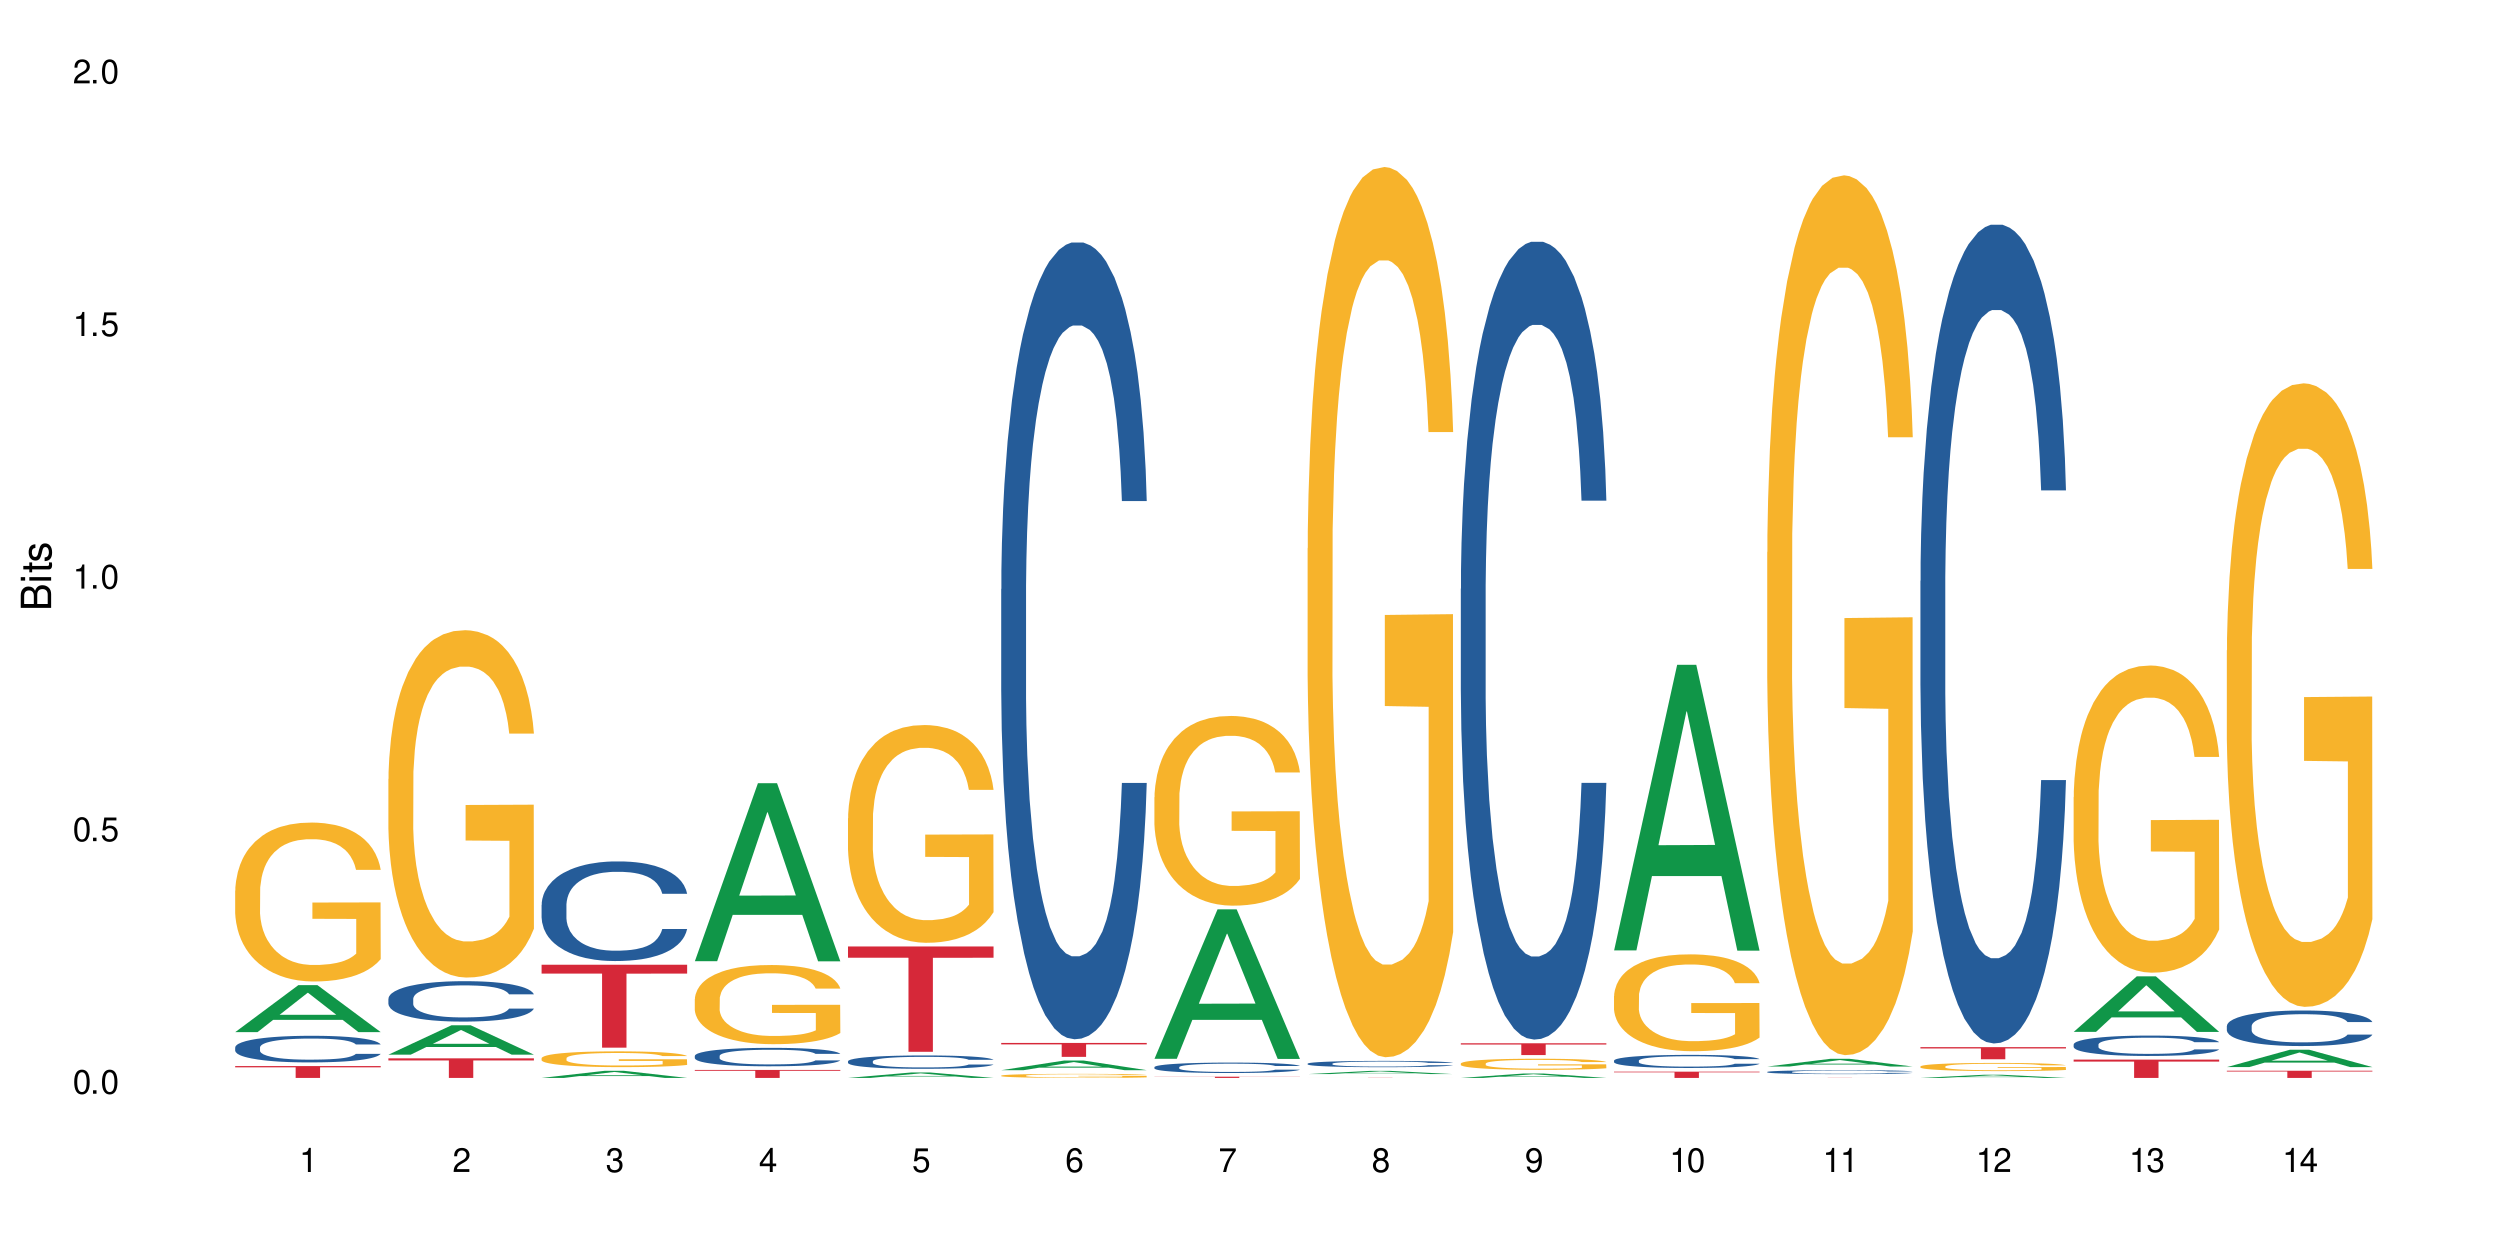 <?xml version="1.0" encoding="UTF-8"?>
<svg xmlns="http://www.w3.org/2000/svg" xmlns:xlink="http://www.w3.org/1999/xlink" width="720" height="360" viewBox="0 0 720 360">
<defs>
<g>
<g id="glyph-0-0">
</g>
<g id="glyph-0-1">
<path d="M 2.641 -6.938 C 2 -6.938 1.422 -6.656 1.078 -6.172 C 0.641 -5.562 0.406 -4.641 0.406 -3.359 C 0.406 -1.016 1.188 0.219 2.641 0.219 C 4.078 0.219 4.859 -1.016 4.859 -3.297 C 4.859 -4.641 4.656 -5.547 4.203 -6.172 C 3.844 -6.656 3.281 -6.938 2.641 -6.938 Z M 2.641 -6.188 C 3.547 -6.188 4 -5.25 4 -3.375 C 4 -1.406 3.562 -0.484 2.625 -0.484 C 1.734 -0.484 1.281 -1.438 1.281 -3.344 C 1.281 -5.25 1.734 -6.188 2.641 -6.188 Z M 2.641 -6.188 "/>
</g>
<g id="glyph-0-2">
<path d="M 1.828 -1 L 0.828 -1 L 0.828 0 L 1.828 0 Z M 1.828 -1 "/>
</g>
<g id="glyph-0-3">
<path d="M 4.562 -6.797 L 1.062 -6.797 L 0.547 -3.094 L 1.328 -3.094 C 1.719 -3.562 2.047 -3.734 2.578 -3.734 C 3.484 -3.734 4.062 -3.109 4.062 -2.094 C 4.062 -1.125 3.484 -0.531 2.578 -0.531 C 1.828 -0.531 1.375 -0.906 1.188 -1.672 L 0.328 -1.672 C 0.453 -1.109 0.547 -0.844 0.75 -0.594 C 1.125 -0.078 1.828 0.219 2.594 0.219 C 3.969 0.219 4.922 -0.781 4.922 -2.219 C 4.922 -3.562 4.031 -4.484 2.719 -4.484 C 2.25 -4.484 1.859 -4.359 1.469 -4.062 L 1.734 -5.969 L 4.562 -5.969 Z M 4.562 -6.797 "/>
</g>
<g id="glyph-0-4">
<path d="M 2.484 -4.938 L 2.484 0 L 3.328 0 L 3.328 -6.938 L 2.766 -6.938 C 2.469 -5.875 2.281 -5.734 0.984 -5.562 L 0.984 -4.938 Z M 2.484 -4.938 "/>
</g>
<g id="glyph-0-5">
<path d="M 4.859 -0.828 L 1.281 -0.828 C 1.359 -1.406 1.672 -1.781 2.5 -2.281 L 3.469 -2.828 C 4.406 -3.344 4.906 -4.062 4.906 -4.906 C 4.906 -5.484 4.672 -6.031 4.266 -6.406 C 3.859 -6.766 3.375 -6.938 2.719 -6.938 C 1.859 -6.938 1.219 -6.625 0.844 -6.031 C 0.609 -5.672 0.5 -5.234 0.484 -4.531 L 1.328 -4.531 C 1.359 -5.016 1.406 -5.281 1.531 -5.516 C 1.75 -5.938 2.188 -6.203 2.703 -6.203 C 3.469 -6.203 4.031 -5.641 4.031 -4.891 C 4.031 -4.344 3.719 -3.859 3.125 -3.516 L 2.234 -3 C 0.812 -2.172 0.406 -1.531 0.328 -0.016 L 4.859 -0.016 Z M 4.859 -0.828 "/>
</g>
<g id="glyph-0-6">
<path d="M 2.125 -3.188 L 2.578 -3.188 C 3.5 -3.188 3.984 -2.766 3.984 -1.922 C 3.984 -1.062 3.469 -0.531 2.594 -0.531 C 1.656 -0.531 1.203 -1 1.156 -2.016 L 0.312 -2.016 C 0.344 -1.453 0.438 -1.094 0.609 -0.781 C 0.953 -0.109 1.625 0.219 2.547 0.219 C 3.953 0.219 4.859 -0.625 4.859 -1.938 C 4.859 -2.828 4.516 -3.297 3.703 -3.594 C 4.344 -3.844 4.656 -4.328 4.656 -5.031 C 4.656 -6.219 3.875 -6.938 2.578 -6.938 C 1.203 -6.938 0.484 -6.172 0.453 -4.703 L 1.297 -4.703 C 1.312 -5.125 1.344 -5.359 1.453 -5.578 C 1.641 -5.969 2.062 -6.203 2.594 -6.203 C 3.344 -6.203 3.797 -5.75 3.797 -5 C 3.797 -4.516 3.609 -4.219 3.25 -4.047 C 3.016 -3.953 2.703 -3.922 2.125 -3.906 Z M 2.125 -3.188 "/>
</g>
<g id="glyph-0-7">
<path d="M 3.141 -1.672 L 3.141 0 L 3.984 0 L 3.984 -1.672 L 4.984 -1.672 L 4.984 -2.438 L 3.984 -2.438 L 3.984 -6.938 L 3.359 -6.938 L 0.266 -2.578 L 0.266 -1.672 Z M 3.141 -2.438 L 1 -2.438 L 3.141 -5.5 Z M 3.141 -2.438 "/>
</g>
<g id="glyph-0-8">
<path d="M 4.781 -5.125 C 4.609 -6.266 3.891 -6.938 2.844 -6.938 C 2.094 -6.938 1.422 -6.578 1.031 -5.953 C 0.594 -5.266 0.406 -4.422 0.406 -3.172 C 0.406 -2 0.578 -1.25 0.984 -0.641 C 1.359 -0.078 1.953 0.219 2.703 0.219 C 3.984 0.219 4.922 -0.75 4.922 -2.094 C 4.922 -3.375 4.062 -4.281 2.844 -4.281 C 2.172 -4.281 1.641 -4.031 1.281 -3.516 C 1.281 -5.234 1.828 -6.188 2.797 -6.188 C 3.391 -6.188 3.797 -5.797 3.938 -5.125 Z M 2.734 -3.531 C 3.547 -3.531 4.062 -2.953 4.062 -2.031 C 4.062 -1.156 3.484 -0.531 2.703 -0.531 C 1.922 -0.531 1.328 -1.188 1.328 -2.078 C 1.328 -2.938 1.906 -3.531 2.734 -3.531 Z M 2.734 -3.531 "/>
</g>
<g id="glyph-0-9">
<path d="M 4.984 -6.797 L 0.438 -6.797 L 0.438 -5.969 L 4.109 -5.969 C 2.5 -3.656 1.828 -2.234 1.328 0 L 2.219 0 C 2.594 -2.172 3.453 -4.047 4.984 -6.094 Z M 4.984 -6.797 "/>
</g>
<g id="glyph-0-10">
<path d="M 3.75 -3.656 C 4.469 -4.094 4.688 -4.438 4.688 -5.078 C 4.688 -6.172 3.844 -6.938 2.641 -6.938 C 1.438 -6.938 0.594 -6.172 0.594 -5.094 C 0.594 -4.438 0.812 -4.094 1.516 -3.656 C 0.734 -3.266 0.359 -2.703 0.359 -1.922 C 0.359 -0.656 1.281 0.219 2.641 0.219 C 3.984 0.219 4.922 -0.656 4.922 -1.922 C 4.922 -2.703 4.531 -3.266 3.75 -3.656 Z M 2.641 -6.188 C 3.359 -6.188 3.812 -5.75 3.812 -5.062 C 3.812 -4.406 3.344 -3.984 2.641 -3.984 C 1.922 -3.984 1.453 -4.406 1.453 -5.078 C 1.453 -5.75 1.922 -6.188 2.641 -6.188 Z M 2.641 -3.266 C 3.484 -3.266 4.062 -2.719 4.062 -1.906 C 4.062 -1.078 3.484 -0.531 2.625 -0.531 C 1.797 -0.531 1.219 -1.094 1.219 -1.906 C 1.219 -2.719 1.781 -3.266 2.641 -3.266 Z M 2.641 -3.266 "/>
</g>
<g id="glyph-0-11">
<path d="M 0.516 -1.578 C 0.672 -0.453 1.406 0.219 2.438 0.219 C 3.188 0.219 3.859 -0.141 4.266 -0.766 C 4.688 -1.453 4.891 -2.297 4.891 -3.547 C 4.891 -4.719 4.703 -5.453 4.312 -6.078 C 3.938 -6.641 3.344 -6.938 2.594 -6.938 C 1.297 -6.938 0.359 -5.969 0.359 -4.625 C 0.359 -3.344 1.234 -2.453 2.453 -2.453 C 3.094 -2.453 3.578 -2.672 4.016 -3.203 C 4 -1.484 3.469 -0.531 2.5 -0.531 C 1.906 -0.531 1.484 -0.906 1.359 -1.578 Z M 2.578 -6.203 C 3.375 -6.203 3.969 -5.531 3.969 -4.641 C 3.969 -3.797 3.391 -3.188 2.547 -3.188 C 1.734 -3.188 1.234 -3.766 1.234 -4.688 C 1.234 -5.562 1.797 -6.203 2.578 -6.203 Z M 2.578 -6.203 "/>
</g>
<g id="glyph-1-0">
</g>
<g id="glyph-1-1">
<path d="M 0 -0.953 L 0 -4.891 C 0 -5.719 -0.234 -6.344 -0.734 -6.797 C -1.188 -7.234 -1.812 -7.469 -2.5 -7.469 C -3.547 -7.469 -4.188 -7 -4.625 -5.875 C -4.984 -6.688 -5.625 -7.094 -6.531 -7.094 C -7.172 -7.094 -7.734 -6.859 -8.141 -6.391 C -8.562 -5.922 -8.75 -5.344 -8.75 -4.5 L -8.75 -0.953 Z M -4.984 -2.062 L -7.766 -2.062 L -7.766 -4.219 C -7.766 -4.844 -7.688 -5.203 -7.453 -5.5 C -7.219 -5.812 -6.859 -5.969 -6.375 -5.969 C -5.891 -5.969 -5.531 -5.812 -5.297 -5.5 C -5.062 -5.203 -4.984 -4.844 -4.984 -4.219 Z M -0.984 -2.062 L -4 -2.062 L -4 -4.781 C -4 -5.766 -3.438 -6.359 -2.484 -6.359 C -1.547 -6.359 -0.984 -5.766 -0.984 -4.781 Z M -0.984 -2.062 "/>
</g>
<g id="glyph-1-2">
<path d="M -6.281 -1.797 L -6.281 -0.797 L 0 -0.797 L 0 -1.797 Z M -8.75 -1.797 L -8.75 -0.797 L -7.484 -0.797 L -7.484 -1.797 Z M -8.75 -1.797 "/>
</g>
<g id="glyph-1-3">
<path d="M -6.281 -3.047 L -6.281 -2.016 L -8.016 -2.016 L -8.016 -1.016 L -6.281 -1.016 L -6.281 -0.172 L -5.469 -0.172 L -5.469 -1.016 L -0.719 -1.016 C -0.078 -1.016 0.281 -1.453 0.281 -2.234 C 0.281 -2.5 0.25 -2.719 0.188 -3.047 L -0.641 -3.047 C -0.609 -2.906 -0.594 -2.766 -0.594 -2.562 C -0.594 -2.141 -0.719 -2.016 -1.156 -2.016 L -5.469 -2.016 L -5.469 -3.047 Z M -6.281 -3.047 "/>
</g>
<g id="glyph-1-4">
<path d="M -4.531 -5.25 C -5.766 -5.25 -6.469 -4.422 -6.469 -2.969 C -6.469 -1.516 -5.719 -0.562 -4.547 -0.562 C -3.562 -0.562 -3.094 -1.062 -2.734 -2.562 L -2.516 -3.484 C -2.344 -4.188 -2.094 -4.469 -1.641 -4.469 C -1.047 -4.469 -0.641 -3.875 -0.641 -3 C -0.641 -2.453 -0.797 -2 -1.062 -1.75 C -1.25 -1.594 -1.422 -1.531 -1.875 -1.469 L -1.875 -0.406 C -0.422 -0.453 0.281 -1.266 0.281 -2.922 C 0.281 -4.5 -0.5 -5.516 -1.719 -5.516 C -2.656 -5.516 -3.172 -4.984 -3.469 -3.734 L -3.703 -2.766 C -3.891 -1.953 -4.156 -1.609 -4.594 -1.609 C -5.188 -1.609 -5.547 -2.125 -5.547 -2.938 C -5.547 -3.75 -5.203 -4.172 -4.531 -4.203 Z M -4.531 -5.25 "/>
</g>
</g>
</defs>
<rect x="-72" y="-36" width="864" height="432" fill="rgb(100%, 100%, 100%)" fill-opacity="1"/>
<path fill-rule="nonzero" fill="rgb(6.275%, 58.824%, 28.235%)" fill-opacity="1" d="M 67.73 297.246 L 67.777 297.234 L 85.914 283.723 L 91.422 283.723 L 109.648 297.258 L 103.242 297.258 L 98.676 293.727 L 78.656 293.727 L 74.18 297.246 L 67.73 297.246 L 80.582 292.266 L 96.84 292.254 L 88.734 285.938 L 88.645 285.922 L 88.555 285.961 L 80.539 292.254 L 80.582 292.266 Z M 67.73 297.246 "/>
<path fill-rule="nonzero" fill="rgb(14.51%, 36.078%, 60%)" fill-opacity="1" d="M 67.73 301.648 L 67.781 301.641 L 67.781 301.473 L 67.934 301.207 L 68.293 300.871 L 68.652 300.637 L 69.57 300.227 L 70.848 299.824 L 72.18 299.52 L 73.148 299.336 L 74.02 299.195 L 76.012 298.938 L 77.289 298.805 L 78.672 298.684 L 80.355 298.566 L 81.582 298.496 L 84.344 298.383 L 86.391 298.336 L 87.973 298.312 L 91.398 298.312 L 93.441 298.34 L 94.926 298.375 L 96.562 298.434 L 97.941 298.496 L 100.344 298.648 L 102.492 298.844 L 103.461 298.957 L 104.996 299.176 L 106.172 299.387 L 106.988 299.566 L 107.91 299.824 L 108.727 300.141 L 109.34 300.5 L 109.648 300.801 L 102.492 300.801 L 102.133 300.52 L 101.723 300.301 L 100.957 300.016 L 100.191 299.812 L 99.117 299.609 L 98.145 299.477 L 96.816 299.344 L 95.641 299.258 L 94.414 299.195 L 93.238 299.152 L 90.988 299.113 L 88.383 299.113 L 87.41 299.125 L 85.418 299.184 L 84.344 299.23 L 82.812 299.328 L 81.738 299.418 L 80.461 299.559 L 79.59 299.68 L 78.516 299.859 L 77.75 300.023 L 76.883 300.254 L 76.371 300.43 L 75.91 300.625 L 75.5 300.855 L 75.195 301.102 L 74.988 301.359 L 74.887 301.613 L 74.887 302.699 L 74.988 302.949 L 75.246 303.242 L 75.91 303.672 L 76.883 304.043 L 78.004 304.336 L 79.078 304.547 L 79.691 304.645 L 80.512 304.758 L 81.789 304.898 L 83.629 305.035 L 84.703 305.094 L 86.34 305.148 L 88.023 305.176 L 90.273 305.176 L 92.27 305.148 L 93.598 305.113 L 94.977 305.059 L 96.867 304.938 L 98.043 304.828 L 99.066 304.695 L 99.832 304.562 L 100.344 304.449 L 101.109 304.23 L 101.723 303.992 L 102.184 303.75 L 102.492 303.512 L 109.648 303.512 L 109.34 303.789 L 108.883 304.062 L 108.422 304.266 L 107.707 304.512 L 106.887 304.73 L 105.711 304.973 L 104.742 305.137 L 103.461 305.309 L 102.285 305.441 L 101.008 305.562 L 99.117 305.703 L 97.891 305.773 L 96.562 305.836 L 94.977 305.891 L 92.984 305.941 L 90.836 305.969 L 88.844 305.977 L 86.695 305.961 L 85.109 305.934 L 83.016 305.871 L 80.41 305.746 L 78.516 305.609 L 77.035 305.477 L 75.758 305.34 L 74.324 305.148 L 72.484 304.84 L 71.359 304.602 L 70.594 304.406 L 69.723 304.133 L 69.109 303.887 L 68.395 303.496 L 67.883 303 L 67.73 302.613 Z M 67.73 301.648 "/>
<path fill-rule="nonzero" fill="rgb(96.863%, 70.196%, 16.863%)" fill-opacity="1" d="M 67.73 256.504 L 67.781 256.461 L 67.781 255.625 L 67.988 253.742 L 68.496 251.152 L 69.164 249.02 L 69.879 247.348 L 70.34 246.469 L 71.105 245.215 L 71.77 244.297 L 73.457 242.414 L 75.602 240.66 L 76.777 239.906 L 78.109 239.195 L 80 238.402 L 80.867 238.109 L 83.527 237.441 L 86.543 237.023 L 89.863 236.895 L 91.398 236.938 L 93.496 237.105 L 96.355 237.566 L 97.992 237.984 L 99.27 238.402 L 100.602 238.945 L 102.234 239.781 L 103.77 240.785 L 104.996 241.789 L 106.223 243.043 L 107.246 244.379 L 108.113 245.844 L 108.883 247.598 L 109.34 249.062 L 109.648 250.523 L 102.543 250.523 L 102.133 249.062 L 101.672 247.934 L 100.906 246.555 L 100.141 245.551 L 99.375 244.754 L 97.941 243.668 L 96.715 243 L 95.18 242.414 L 93.699 242.039 L 92.012 241.789 L 90.988 241.703 L 88.281 241.703 L 85.828 241.996 L 84.395 242.332 L 83.375 242.664 L 81.941 243.293 L 81.074 243.793 L 80.562 244.129 L 79.027 245.426 L 78.004 246.594 L 77.445 247.391 L 76.727 248.645 L 76.215 249.773 L 75.652 251.445 L 75.348 252.699 L 74.938 255.539 L 74.887 263.066 L 75.039 264.652 L 75.348 266.367 L 75.758 267.871 L 76.371 269.461 L 76.984 270.672 L 78.059 272.305 L 78.977 273.391 L 79.691 274.102 L 81.074 275.23 L 81.637 275.605 L 82.965 276.359 L 84.344 276.945 L 86.031 277.445 L 87.309 277.695 L 89.355 277.906 L 91.961 277.906 L 95.027 277.656 L 96.969 277.32 L 98.301 276.984 L 99.168 276.691 L 100.242 276.234 L 101.008 275.816 L 101.723 275.355 L 102.594 274.645 L 102.594 264.652 L 89.969 264.613 L 89.969 259.93 L 109.598 259.887 L 109.648 276.234 L 108.574 277.363 L 107.246 278.449 L 105.969 279.285 L 104.637 279.996 L 102.746 280.789 L 101.215 281.293 L 98.863 281.875 L 96.715 282.254 L 94.465 282.504 L 92.473 282.629 L 90.121 282.672 L 88.023 282.586 L 85.777 282.336 L 83.988 282 L 82.352 281.582 L 80.715 281.039 L 78.672 280.164 L 77.34 279.453 L 75.961 278.574 L 74.582 277.527 L 73.355 276.398 L 72.535 275.523 L 71.719 274.52 L 70.848 273.266 L 70.031 271.844 L 69.418 270.547 L 68.855 269.086 L 68.445 267.707 L 68.039 265.824 L 67.832 264.32 L 67.73 263.023 Z M 67.73 256.504 "/>
<path fill-rule="nonzero" fill="rgb(83.922%, 15.686%, 22.353%)" fill-opacity="1" d="M 67.73 307.027 L 109.648 307.027 L 109.648 307.395 L 92.18 307.398 L 92.18 310.441 L 85.148 310.441 L 85.148 307.402 L 85.047 307.395 L 67.73 307.395 Z M 67.73 307.027 "/>
<path fill-rule="nonzero" fill="rgb(6.275%, 58.824%, 28.235%)" fill-opacity="1" d="M 111.855 303.738 L 111.898 303.73 L 130.035 295.273 L 135.543 295.273 L 153.77 303.746 L 147.367 303.746 L 142.801 301.535 L 122.781 301.535 L 118.301 303.738 L 111.855 303.738 L 124.707 300.621 L 140.961 300.613 L 132.855 296.656 L 132.766 296.648 L 132.68 296.676 L 124.66 300.613 L 124.707 300.621 Z M 111.855 303.738 "/>
<path fill-rule="nonzero" fill="rgb(14.51%, 36.078%, 60%)" fill-opacity="1" d="M 111.855 287.648 L 111.906 287.641 L 111.906 287.383 L 112.059 286.98 L 112.418 286.469 L 112.773 286.117 L 113.695 285.492 L 114.973 284.887 L 116.301 284.418 L 117.273 284.141 L 118.141 283.93 L 120.137 283.535 L 121.414 283.332 L 122.793 283.152 L 124.48 282.973 L 125.707 282.867 L 128.469 282.695 L 130.512 282.621 L 132.098 282.59 L 135.523 282.59 L 137.566 282.633 L 139.047 282.684 L 140.684 282.77 L 142.066 282.867 L 144.469 283.102 L 146.613 283.398 L 147.586 283.566 L 149.117 283.898 L 150.293 284.215 L 151.113 284.492 L 152.031 284.887 L 152.852 285.363 L 153.465 285.906 L 153.77 286.363 L 146.613 286.363 L 146.258 285.938 L 145.848 285.609 L 145.082 285.172 L 144.312 284.863 L 143.242 284.555 L 142.27 284.355 L 140.941 284.152 L 139.766 284.023 L 138.539 283.93 L 137.363 283.867 L 135.113 283.801 L 132.504 283.801 L 131.535 283.824 L 129.539 283.906 L 128.469 283.98 L 126.934 284.133 L 125.859 284.27 L 124.582 284.48 L 123.715 284.664 L 122.641 284.938 L 121.875 285.184 L 121.004 285.535 L 120.492 285.801 L 120.031 286.098 L 119.625 286.449 L 119.316 286.82 L 119.113 287.215 L 119.012 287.598 L 119.012 289.246 L 119.113 289.629 L 119.367 290.074 L 120.031 290.723 L 121.004 291.285 L 122.129 291.73 L 123.203 292.051 L 123.816 292.199 L 124.633 292.371 L 125.91 292.582 L 127.75 292.797 L 128.824 292.879 L 130.461 292.965 L 132.148 293.008 L 134.398 293.008 L 136.391 292.965 L 137.719 292.914 L 139.102 292.828 L 140.992 292.648 L 142.168 292.477 L 143.188 292.273 L 143.957 292.074 L 144.469 291.902 L 145.234 291.574 L 145.848 291.211 L 146.309 290.84 L 146.613 290.477 L 153.77 290.477 L 153.465 290.902 L 153.004 291.316 L 152.543 291.625 L 151.828 292 L 151.012 292.328 L 149.836 292.699 L 148.863 292.945 L 147.586 293.211 L 146.41 293.41 L 145.133 293.594 L 143.242 293.805 L 142.012 293.91 L 140.684 294.008 L 139.102 294.094 L 137.105 294.168 L 134.961 294.211 L 132.965 294.219 L 130.82 294.199 L 129.234 294.156 L 127.137 294.062 L 124.531 293.871 L 122.641 293.668 L 121.156 293.465 L 119.879 293.254 L 118.449 292.965 L 116.609 292.496 L 115.484 292.137 L 114.715 291.84 L 113.848 291.426 L 113.234 291.051 L 112.52 290.457 L 112.008 289.703 L 111.855 289.117 Z M 111.855 287.648 "/>
<path fill-rule="nonzero" fill="rgb(96.863%, 70.196%, 16.863%)" fill-opacity="1" d="M 111.855 224.344 L 111.906 224.254 L 111.906 222.426 L 112.109 218.316 L 112.621 212.652 L 113.285 207.992 L 114 204.336 L 114.461 202.418 L 115.227 199.68 L 115.891 197.668 L 117.578 193.559 L 119.727 189.719 L 120.902 188.074 L 122.23 186.523 L 124.121 184.785 L 124.992 184.148 L 127.648 182.684 L 130.664 181.77 L 133.988 181.496 L 135.523 181.59 L 137.617 181.953 L 140.48 182.961 L 142.117 183.871 L 143.395 184.785 L 144.723 185.973 L 146.359 187.801 L 147.891 189.992 L 149.117 192.188 L 150.348 194.926 L 151.367 197.852 L 152.238 201.047 L 153.004 204.887 L 153.465 208.082 L 153.77 211.281 L 146.664 211.281 L 146.258 208.082 L 145.797 205.617 L 145.031 202.602 L 144.262 200.41 L 143.496 198.672 L 142.066 196.297 L 140.84 194.836 L 139.305 193.559 L 137.82 192.734 L 136.137 192.188 L 135.113 192.004 L 132.402 192.004 L 129.949 192.645 L 128.52 193.375 L 127.496 194.105 L 126.066 195.477 L 125.195 196.57 L 124.684 197.301 L 123.152 200.133 L 122.129 202.691 L 121.566 204.43 L 120.852 207.168 L 120.34 209.637 L 119.777 213.289 L 119.469 216.031 L 119.062 222.242 L 119.012 238.688 L 119.164 242.16 L 119.469 245.906 L 119.879 249.195 L 120.492 252.668 L 121.105 255.316 L 122.18 258.879 L 123.102 261.254 L 123.816 262.809 L 125.195 265.273 L 125.758 266.098 L 127.086 267.742 L 128.469 269.02 L 130.152 270.117 L 131.434 270.664 L 133.477 271.121 L 136.082 271.121 L 139.152 270.574 L 141.094 269.844 L 142.422 269.109 L 143.293 268.473 L 144.363 267.465 L 145.133 266.555 L 145.848 265.547 L 146.715 263.996 L 146.715 242.16 L 134.09 242.07 L 134.09 231.836 L 153.719 231.746 L 153.77 267.465 L 152.699 269.934 L 151.367 272.309 L 150.09 274.137 L 148.762 275.688 L 146.871 277.426 L 145.336 278.52 L 142.984 279.801 L 140.84 280.621 L 138.59 281.172 L 136.594 281.445 L 134.242 281.535 L 132.148 281.352 L 129.898 280.805 L 128.109 280.074 L 126.473 279.16 L 124.84 277.973 L 122.793 276.055 L 121.465 274.5 L 120.082 272.582 L 118.703 270.297 L 117.477 267.832 L 116.66 265.914 L 115.84 263.723 L 114.973 260.98 L 114.152 257.875 L 113.539 255.043 L 112.98 251.844 L 112.57 248.828 L 112.16 244.719 L 111.957 241.43 L 111.855 238.598 Z M 111.855 224.344 "/>
<path fill-rule="nonzero" fill="rgb(83.922%, 15.686%, 22.353%)" fill-opacity="1" d="M 111.855 304.801 L 153.77 304.801 L 153.77 305.406 L 136.301 305.41 L 136.301 310.441 L 129.273 310.441 L 129.273 305.414 L 129.172 305.406 L 111.855 305.406 Z M 111.855 304.801 "/>
<path fill-rule="nonzero" fill="rgb(6.275%, 58.824%, 28.235%)" fill-opacity="1" d="M 155.977 310.441 L 156.023 310.438 L 174.16 308.391 L 179.668 308.391 L 197.895 310.441 L 191.488 310.441 L 186.922 309.906 L 166.902 309.906 L 162.426 310.441 L 155.977 310.441 L 168.828 309.684 L 185.086 309.684 L 176.98 308.727 L 176.891 308.723 L 176.801 308.73 L 168.785 309.684 L 168.828 309.684 Z M 155.977 310.441 "/>
<path fill-rule="nonzero" fill="rgb(14.51%, 36.078%, 60%)" fill-opacity="1" d="M 155.977 260.582 L 156.027 260.555 L 156.027 259.926 L 156.18 258.93 L 156.539 257.672 L 156.898 256.805 L 157.816 255.258 L 159.094 253.766 L 160.426 252.609 L 161.395 251.93 L 162.266 251.406 L 164.258 250.434 L 165.535 249.938 L 166.918 249.492 L 168.602 249.047 L 169.828 248.785 L 172.59 248.363 L 174.637 248.18 L 176.219 248.102 L 179.645 248.102 L 181.688 248.207 L 183.172 248.34 L 184.809 248.547 L 186.188 248.785 L 188.59 249.359 L 190.738 250.094 L 191.707 250.516 L 193.242 251.328 L 194.418 252.113 L 195.234 252.793 L 196.156 253.766 L 196.973 254.945 L 197.586 256.281 L 197.895 257.41 L 190.738 257.41 L 190.379 256.359 L 189.969 255.547 L 189.203 254.473 L 188.438 253.711 L 187.363 252.953 L 186.391 252.453 L 185.062 251.957 L 183.887 251.641 L 182.66 251.406 L 181.484 251.246 L 179.234 251.09 L 176.629 251.09 L 175.656 251.145 L 173.664 251.352 L 172.59 251.535 L 171.059 251.902 L 169.984 252.242 L 168.707 252.77 L 167.836 253.215 L 166.762 253.895 L 165.996 254.5 L 165.129 255.363 L 164.617 256.02 L 164.156 256.754 L 163.746 257.617 L 163.441 258.535 L 163.234 259.504 L 163.133 260.449 L 163.133 264.512 L 163.234 265.457 L 163.492 266.559 L 164.156 268.156 L 165.129 269.547 L 166.25 270.648 L 167.324 271.434 L 167.938 271.801 L 168.758 272.219 L 170.035 272.742 L 171.875 273.27 L 172.949 273.477 L 174.582 273.688 L 176.27 273.793 L 178.52 273.793 L 180.512 273.688 L 181.844 273.559 L 183.223 273.348 L 185.113 272.902 L 186.289 272.48 L 187.312 271.984 L 188.078 271.484 L 188.59 271.066 L 189.355 270.254 L 189.969 269.363 L 190.43 268.445 L 190.738 267.555 L 197.895 267.555 L 197.586 268.602 L 197.129 269.625 L 196.668 270.383 L 195.953 271.301 L 195.133 272.113 L 193.957 273.031 L 192.988 273.637 L 191.707 274.289 L 190.531 274.789 L 189.254 275.234 L 187.363 275.758 L 186.137 276.02 L 184.809 276.258 L 183.223 276.465 L 181.23 276.648 L 179.082 276.754 L 177.09 276.781 L 174.941 276.73 L 173.355 276.625 L 171.262 276.387 L 168.652 275.914 L 166.762 275.418 L 165.281 274.918 L 164.004 274.395 L 162.57 273.688 L 160.73 272.535 L 159.605 271.645 L 158.84 270.91 L 157.969 269.887 L 157.355 268.969 L 156.641 267.5 L 156.129 265.641 L 155.977 264.199 Z M 155.977 260.582 "/>
<path fill-rule="nonzero" fill="rgb(96.863%, 70.196%, 16.863%)" fill-opacity="1" d="M 155.977 304.738 L 156.027 304.734 L 156.027 304.648 L 156.234 304.461 L 156.742 304.207 L 157.41 303.992 L 158.125 303.828 L 158.582 303.738 L 159.352 303.617 L 160.016 303.523 L 161.703 303.336 L 163.848 303.164 L 165.023 303.09 L 166.355 303.016 L 168.246 302.938 L 169.113 302.91 L 171.773 302.844 L 174.789 302.801 L 178.109 302.789 L 179.645 302.793 L 181.742 302.809 L 184.602 302.855 L 186.238 302.898 L 187.516 302.938 L 188.848 302.992 L 190.48 303.074 L 192.016 303.176 L 193.242 303.273 L 194.469 303.398 L 195.492 303.531 L 196.359 303.676 L 197.129 303.852 L 197.586 303.996 L 197.895 304.145 L 190.789 304.145 L 190.379 303.996 L 189.918 303.887 L 189.152 303.75 L 188.387 303.648 L 187.617 303.57 L 186.188 303.461 L 184.961 303.395 L 183.426 303.336 L 181.945 303.301 L 180.258 303.273 L 179.234 303.266 L 176.527 303.266 L 174.074 303.297 L 172.641 303.328 L 171.617 303.363 L 170.188 303.426 L 169.32 303.473 L 168.809 303.508 L 167.273 303.637 L 166.25 303.754 L 165.688 303.832 L 164.973 303.957 L 164.461 304.066 L 163.898 304.234 L 163.594 304.359 L 163.184 304.641 L 163.133 305.391 L 163.285 305.547 L 163.594 305.719 L 164.004 305.867 L 164.617 306.023 L 165.23 306.145 L 166.305 306.309 L 167.223 306.414 L 167.938 306.484 L 169.32 306.598 L 169.883 306.637 L 171.211 306.711 L 172.59 306.77 L 174.277 306.816 L 175.555 306.844 L 177.602 306.863 L 180.207 306.863 L 183.273 306.84 L 185.215 306.805 L 186.547 306.773 L 187.414 306.742 L 188.488 306.695 L 189.254 306.656 L 189.969 306.609 L 190.84 306.539 L 190.84 305.547 L 178.215 305.543 L 178.215 305.078 L 197.844 305.074 L 197.895 306.695 L 196.82 306.809 L 195.492 306.918 L 194.215 307 L 192.883 307.07 L 190.992 307.148 L 189.461 307.199 L 187.109 307.258 L 184.961 307.297 L 182.711 307.32 L 180.719 307.332 L 178.367 307.336 L 176.27 307.328 L 174.023 307.305 L 172.234 307.27 L 170.598 307.23 L 168.961 307.176 L 166.918 307.086 L 165.586 307.016 L 164.207 306.93 L 162.828 306.824 L 161.602 306.715 L 160.781 306.625 L 159.965 306.527 L 159.094 306.402 L 158.277 306.262 L 157.664 306.133 L 157.102 305.988 L 156.691 305.852 L 156.285 305.664 L 156.078 305.512 L 155.977 305.383 Z M 155.977 304.738 "/>
<path fill-rule="nonzero" fill="rgb(83.922%, 15.686%, 22.353%)" fill-opacity="1" d="M 155.977 277.836 L 197.895 277.836 L 197.895 280.395 L 180.426 280.414 L 180.426 301.734 L 173.395 301.734 L 173.395 280.438 L 173.293 280.395 L 155.977 280.395 Z M 155.977 277.836 "/>
<path fill-rule="nonzero" fill="rgb(6.275%, 58.824%, 28.235%)" fill-opacity="1" d="M 200.102 276.824 L 200.145 276.777 L 218.281 225.57 L 223.789 225.57 L 242.016 276.871 L 235.613 276.871 L 231.047 263.48 L 211.027 263.48 L 206.547 276.824 L 200.102 276.824 L 212.953 257.941 L 229.207 257.895 L 221.102 233.953 L 221.012 233.906 L 220.926 234.051 L 212.906 257.895 L 212.953 257.941 Z M 200.102 276.824 "/>
<path fill-rule="nonzero" fill="rgb(14.51%, 36.078%, 60%)" fill-opacity="1" d="M 200.102 304.094 L 200.152 304.09 L 200.152 303.973 L 200.305 303.789 L 200.664 303.555 L 201.02 303.395 L 201.941 303.109 L 203.219 302.832 L 204.547 302.617 L 205.52 302.492 L 206.387 302.395 L 208.383 302.215 L 209.66 302.121 L 211.039 302.039 L 212.727 301.957 L 213.953 301.906 L 216.715 301.828 L 218.758 301.797 L 220.344 301.781 L 223.77 301.781 L 225.812 301.801 L 227.293 301.824 L 228.93 301.863 L 230.312 301.906 L 232.715 302.016 L 234.859 302.152 L 235.832 302.227 L 237.363 302.379 L 238.539 302.523 L 239.359 302.652 L 240.277 302.832 L 241.098 303.051 L 241.711 303.297 L 242.016 303.508 L 234.859 303.508 L 234.504 303.312 L 234.094 303.16 L 233.328 302.961 L 232.559 302.82 L 231.488 302.68 L 230.516 302.586 L 229.188 302.496 L 228.012 302.438 L 226.785 302.395 L 225.609 302.363 L 223.359 302.336 L 220.75 302.336 L 219.781 302.344 L 217.785 302.383 L 216.715 302.418 L 215.18 302.484 L 214.105 302.551 L 212.828 302.645 L 211.961 302.73 L 210.887 302.855 L 210.117 302.965 L 209.25 303.129 L 208.738 303.25 L 208.277 303.383 L 207.871 303.543 L 207.562 303.715 L 207.359 303.895 L 207.258 304.07 L 207.258 304.824 L 207.359 304.996 L 207.613 305.203 L 208.277 305.496 L 209.25 305.754 L 210.375 305.961 L 211.449 306.105 L 212.062 306.172 L 212.879 306.25 L 214.156 306.348 L 215.996 306.445 L 217.07 306.484 L 218.707 306.523 L 220.395 306.543 L 222.645 306.543 L 224.637 306.523 L 225.965 306.5 L 227.348 306.461 L 229.238 306.379 L 230.414 306.301 L 231.434 306.207 L 232.203 306.113 L 232.715 306.039 L 233.48 305.887 L 234.094 305.723 L 234.555 305.551 L 234.859 305.387 L 242.016 305.387 L 241.711 305.582 L 241.25 305.77 L 240.789 305.91 L 240.074 306.082 L 239.258 306.23 L 238.082 306.402 L 237.109 306.512 L 235.832 306.637 L 234.656 306.727 L 233.379 306.809 L 231.488 306.906 L 230.258 306.957 L 228.93 307 L 227.348 307.039 L 225.352 307.07 L 223.207 307.09 L 221.211 307.098 L 219.066 307.086 L 217.48 307.066 L 215.383 307.023 L 212.777 306.938 L 210.887 306.844 L 209.402 306.75 L 208.125 306.652 L 206.695 306.523 L 204.855 306.309 L 203.73 306.145 L 202.961 306.008 L 202.094 305.82 L 201.48 305.648 L 200.766 305.375 L 200.254 305.031 L 200.102 304.766 Z M 200.102 304.094 "/>
<path fill-rule="nonzero" fill="rgb(96.863%, 70.196%, 16.863%)" fill-opacity="1" d="M 200.102 287.691 L 200.152 287.672 L 200.152 287.254 L 200.355 286.316 L 200.867 285.027 L 201.531 283.965 L 202.246 283.133 L 202.707 282.695 L 203.473 282.07 L 204.137 281.609 L 205.824 280.676 L 207.973 279.801 L 209.148 279.426 L 210.477 279.07 L 212.367 278.676 L 213.238 278.527 L 215.895 278.195 L 218.91 277.988 L 222.234 277.926 L 223.77 277.945 L 225.863 278.031 L 228.727 278.258 L 230.363 278.469 L 231.641 278.676 L 232.969 278.945 L 234.605 279.363 L 236.137 279.863 L 237.363 280.363 L 238.594 280.988 L 239.613 281.652 L 240.484 282.383 L 241.25 283.258 L 241.711 283.984 L 242.016 284.715 L 234.91 284.715 L 234.504 283.984 L 234.043 283.422 L 233.277 282.734 L 232.508 282.234 L 231.742 281.84 L 230.312 281.301 L 229.082 280.965 L 227.551 280.676 L 226.066 280.488 L 224.383 280.363 L 223.359 280.32 L 220.648 280.32 L 218.195 280.465 L 216.766 280.633 L 215.742 280.801 L 214.312 281.113 L 213.441 281.363 L 212.93 281.527 L 211.398 282.172 L 210.375 282.758 L 209.812 283.152 L 209.098 283.777 L 208.586 284.34 L 208.023 285.172 L 207.715 285.797 L 207.309 287.211 L 207.258 290.961 L 207.41 291.754 L 207.715 292.605 L 208.125 293.355 L 208.738 294.148 L 209.352 294.75 L 210.426 295.562 L 211.348 296.105 L 212.062 296.457 L 213.441 297.02 L 214.004 297.207 L 215.332 297.582 L 216.715 297.875 L 218.398 298.125 L 219.68 298.25 L 221.723 298.355 L 224.328 298.355 L 227.398 298.23 L 229.34 298.062 L 230.668 297.895 L 231.539 297.75 L 232.609 297.52 L 233.379 297.312 L 234.094 297.082 L 234.961 296.73 L 234.961 291.754 L 222.336 291.73 L 222.336 289.398 L 241.965 289.379 L 242.016 297.52 L 240.941 298.082 L 239.613 298.625 L 238.336 299.039 L 237.008 299.395 L 235.117 299.789 L 233.582 300.039 L 231.23 300.332 L 229.082 300.52 L 226.836 300.645 L 224.84 300.707 L 222.488 300.727 L 220.395 300.688 L 218.145 300.562 L 216.355 300.395 L 214.719 300.188 L 213.082 299.914 L 211.039 299.477 L 209.711 299.125 L 208.328 298.688 L 206.949 298.168 L 205.723 297.605 L 204.906 297.168 L 204.086 296.668 L 203.219 296.043 L 202.398 295.336 L 201.785 294.688 L 201.223 293.961 L 200.816 293.273 L 200.406 292.336 L 200.203 291.586 L 200.102 290.941 Z M 200.102 287.691 "/>
<path fill-rule="nonzero" fill="rgb(83.922%, 15.686%, 22.353%)" fill-opacity="1" d="M 200.102 308.148 L 242.016 308.148 L 242.016 308.395 L 224.547 308.398 L 224.547 310.441 L 217.52 310.441 L 217.52 308.398 L 217.418 308.395 L 200.102 308.395 Z M 200.102 308.148 "/>
<path fill-rule="nonzero" fill="rgb(6.275%, 58.824%, 28.235%)" fill-opacity="1" d="M 244.223 310.441 L 244.27 310.441 L 262.406 308.875 L 267.914 308.875 L 286.141 310.441 L 279.734 310.441 L 275.168 310.031 L 255.148 310.031 L 250.672 310.441 L 244.223 310.441 L 257.074 309.863 L 273.332 309.863 L 265.227 309.129 L 265.137 309.129 L 265.047 309.133 L 257.031 309.863 L 257.074 309.863 Z M 244.223 310.441 "/>
<path fill-rule="nonzero" fill="rgb(14.51%, 36.078%, 60%)" fill-opacity="1" d="M 244.223 305.645 L 244.273 305.641 L 244.273 305.559 L 244.426 305.426 L 244.785 305.254 L 245.145 305.141 L 246.062 304.93 L 247.34 304.73 L 248.672 304.574 L 249.641 304.484 L 250.512 304.414 L 252.504 304.285 L 253.781 304.219 L 255.164 304.156 L 256.848 304.098 L 258.074 304.062 L 260.836 304.008 L 262.883 303.98 L 264.465 303.973 L 267.891 303.973 L 269.934 303.984 L 271.418 304.004 L 273.055 304.031 L 274.434 304.062 L 276.836 304.141 L 278.984 304.238 L 279.953 304.293 L 281.488 304.402 L 282.664 304.508 L 283.48 304.602 L 284.402 304.73 L 285.219 304.891 L 285.832 305.07 L 286.141 305.219 L 278.984 305.219 L 278.625 305.078 L 278.215 304.969 L 277.449 304.824 L 276.684 304.723 L 275.609 304.621 L 274.637 304.555 L 273.309 304.488 L 272.133 304.445 L 270.906 304.414 L 269.73 304.395 L 267.48 304.371 L 264.875 304.371 L 263.902 304.379 L 261.91 304.406 L 260.836 304.434 L 259.305 304.48 L 258.23 304.527 L 256.953 304.598 L 256.082 304.656 L 255.008 304.75 L 254.242 304.828 L 253.371 304.945 L 252.863 305.035 L 252.402 305.133 L 251.992 305.246 L 251.688 305.371 L 251.48 305.5 L 251.379 305.629 L 251.379 306.172 L 251.48 306.301 L 251.738 306.449 L 252.402 306.664 L 253.371 306.848 L 254.496 306.996 L 255.57 307.102 L 256.184 307.152 L 257.004 307.207 L 258.281 307.277 L 260.121 307.348 L 261.195 307.375 L 262.828 307.406 L 264.516 307.418 L 266.766 307.418 L 268.758 307.406 L 270.09 307.387 L 271.469 307.359 L 273.359 307.301 L 274.535 307.242 L 275.559 307.176 L 276.324 307.109 L 276.836 307.051 L 277.602 306.945 L 278.215 306.824 L 278.676 306.699 L 278.984 306.582 L 286.141 306.582 L 285.832 306.723 L 285.371 306.859 L 284.914 306.961 L 284.195 307.086 L 283.379 307.195 L 282.203 307.316 L 281.23 307.398 L 279.953 307.484 L 278.777 307.551 L 277.5 307.613 L 275.609 307.684 L 274.383 307.719 L 273.055 307.75 L 271.469 307.777 L 269.477 307.801 L 267.328 307.816 L 265.336 307.82 L 263.188 307.812 L 261.602 307.797 L 259.508 307.766 L 256.898 307.703 L 255.008 307.637 L 253.527 307.57 L 252.25 307.5 L 250.816 307.406 L 248.977 307.25 L 247.852 307.129 L 247.086 307.031 L 246.215 306.895 L 245.602 306.77 L 244.887 306.574 L 244.375 306.324 L 244.223 306.133 Z M 244.223 305.645 "/>
<path fill-rule="nonzero" fill="rgb(96.863%, 70.196%, 16.863%)" fill-opacity="1" d="M 244.223 235.672 L 244.273 235.613 L 244.273 234.469 L 244.477 231.891 L 244.988 228.34 L 245.652 225.418 L 246.371 223.129 L 246.828 221.926 L 247.598 220.207 L 248.262 218.945 L 249.949 216.367 L 252.094 213.965 L 253.27 212.934 L 254.602 211.957 L 256.492 210.871 L 257.359 210.469 L 260.02 209.555 L 263.035 208.98 L 266.355 208.809 L 267.891 208.867 L 269.988 209.094 L 272.848 209.727 L 274.484 210.297 L 275.762 210.871 L 277.094 211.613 L 278.727 212.762 L 280.262 214.137 L 281.488 215.508 L 282.715 217.227 L 283.738 219.062 L 284.605 221.066 L 285.371 223.473 L 285.832 225.477 L 286.141 227.48 L 279.035 227.48 L 278.625 225.477 L 278.164 223.93 L 277.398 222.039 L 276.633 220.664 L 275.863 219.578 L 274.434 218.086 L 273.207 217.172 L 271.672 216.367 L 270.191 215.852 L 268.504 215.508 L 267.48 215.395 L 264.773 215.395 L 262.32 215.797 L 260.887 216.254 L 259.863 216.711 L 258.434 217.57 L 257.566 218.258 L 257.055 218.719 L 255.52 220.492 L 254.496 222.098 L 253.934 223.184 L 253.219 224.902 L 252.707 226.449 L 252.145 228.742 L 251.84 230.457 L 251.43 234.355 L 251.379 244.664 L 251.531 246.84 L 251.84 249.188 L 252.25 251.25 L 252.863 253.426 L 253.477 255.086 L 254.547 257.32 L 255.469 258.812 L 256.184 259.785 L 257.566 261.332 L 258.129 261.848 L 259.457 262.879 L 260.836 263.68 L 262.523 264.367 L 263.801 264.711 L 265.848 264.996 L 268.453 264.996 L 271.52 264.652 L 273.461 264.195 L 274.793 263.738 L 275.66 263.336 L 276.734 262.707 L 277.5 262.133 L 278.215 261.504 L 279.086 260.527 L 279.086 246.84 L 266.461 246.781 L 266.461 240.367 L 286.09 240.309 L 286.141 262.707 L 285.066 264.254 L 283.738 265.742 L 282.461 266.887 L 281.129 267.859 L 279.238 268.949 L 277.707 269.637 L 275.355 270.438 L 273.207 270.953 L 270.957 271.297 L 268.965 271.469 L 266.613 271.527 L 264.516 271.41 L 262.27 271.066 L 260.477 270.609 L 258.844 270.035 L 257.207 269.293 L 255.164 268.09 L 253.832 267.117 L 252.453 265.914 L 251.074 264.48 L 249.848 262.934 L 249.027 261.73 L 248.211 260.355 L 247.34 258.641 L 246.523 256.691 L 245.91 254.914 L 245.348 252.91 L 244.938 251.02 L 244.531 248.445 L 244.324 246.383 L 244.223 244.605 Z M 244.223 235.672 "/>
<path fill-rule="nonzero" fill="rgb(83.922%, 15.686%, 22.353%)" fill-opacity="1" d="M 244.223 272.578 L 286.141 272.578 L 286.141 275.828 L 268.672 275.855 L 268.672 302.918 L 261.641 302.918 L 261.641 275.883 L 261.539 275.828 L 244.223 275.828 Z M 244.223 272.578 "/>
<path fill-rule="nonzero" fill="rgb(6.275%, 58.824%, 28.235%)" fill-opacity="1" d="M 288.348 308.215 L 288.391 308.211 L 306.527 305.426 L 312.035 305.426 L 330.262 308.215 L 323.859 308.215 L 319.289 307.488 L 299.273 307.488 L 294.793 308.215 L 288.348 308.215 L 301.199 307.188 L 317.453 307.184 L 309.348 305.883 L 309.258 305.879 L 309.172 305.887 L 301.152 307.184 L 301.199 307.188 Z M 288.348 308.215 "/>
<path fill-rule="nonzero" fill="rgb(14.51%, 36.078%, 60%)" fill-opacity="1" d="M 288.348 169.691 L 288.398 169.48 L 288.398 164.445 L 288.551 156.477 L 288.906 146.41 L 289.266 139.488 L 290.188 127.113 L 291.465 115.156 L 292.793 105.93 L 293.766 100.473 L 294.633 96.281 L 296.629 88.52 L 297.906 84.535 L 299.285 80.969 L 300.973 77.402 L 302.199 75.305 L 304.961 71.949 L 307.004 70.48 L 308.59 69.852 L 312.012 69.852 L 314.059 70.691 L 315.539 71.738 L 317.176 73.418 L 318.559 75.305 L 320.961 79.918 L 323.105 85.793 L 324.078 89.148 L 325.609 95.652 L 326.785 101.941 L 327.605 107.395 L 328.523 115.156 L 329.344 124.594 L 329.957 135.293 L 330.262 144.312 L 323.105 144.312 L 322.75 135.922 L 322.34 129.418 L 321.574 120.82 L 320.805 114.738 L 319.73 108.656 L 318.762 104.668 L 317.434 100.684 L 316.258 98.168 L 315.031 96.281 L 313.855 95.02 L 311.605 93.762 L 308.996 93.762 L 308.027 94.184 L 306.031 95.859 L 304.961 97.328 L 303.426 100.266 L 302.352 102.992 L 301.074 107.188 L 300.207 110.754 L 299.133 116.207 L 298.363 121.031 L 297.496 127.949 L 296.984 133.195 L 296.523 139.066 L 296.117 145.988 L 295.809 153.328 L 295.605 161.09 L 295.504 168.641 L 295.504 201.152 L 295.605 208.703 L 295.859 217.512 L 296.523 230.305 L 297.496 241.422 L 298.621 250.23 L 299.695 256.523 L 300.309 259.461 L 301.125 262.816 L 302.402 267.012 L 304.242 271.207 L 305.316 272.883 L 306.953 274.562 L 308.641 275.402 L 310.891 275.402 L 312.883 274.562 L 314.211 273.512 L 315.594 271.836 L 317.484 268.27 L 318.66 264.914 L 319.68 260.93 L 320.449 256.945 L 320.961 253.586 L 321.727 247.086 L 322.34 239.953 L 322.801 232.613 L 323.105 225.48 L 330.262 225.48 L 329.957 233.871 L 329.496 242.051 L 329.035 248.133 L 328.32 255.477 L 327.504 261.977 L 326.328 269.316 L 325.355 274.141 L 324.078 279.387 L 322.902 283.371 L 321.625 286.938 L 319.73 291.133 L 318.504 293.23 L 317.176 295.117 L 315.594 296.793 L 313.598 298.262 L 311.453 299.102 L 309.457 299.312 L 307.312 298.891 L 305.727 298.055 L 303.629 296.164 L 301.023 292.391 L 299.133 288.406 L 297.648 284.418 L 296.371 280.227 L 294.941 274.562 L 293.102 265.332 L 291.977 258.203 L 291.207 252.328 L 290.34 244.148 L 289.727 236.809 L 289.012 225.062 L 288.5 210.172 L 288.348 198.633 Z M 288.348 169.691 "/>
<path fill-rule="nonzero" fill="rgb(96.863%, 70.196%, 16.863%)" fill-opacity="1" d="M 288.348 309.773 L 288.398 309.77 L 288.398 309.75 L 288.602 309.703 L 289.113 309.637 L 289.777 309.582 L 290.492 309.539 L 290.953 309.516 L 291.719 309.484 L 292.383 309.461 L 294.07 309.41 L 296.219 309.367 L 297.395 309.348 L 298.723 309.328 L 300.613 309.309 L 301.484 309.301 L 304.141 309.285 L 307.156 309.273 L 310.48 309.27 L 312.012 309.27 L 314.109 309.277 L 316.973 309.289 L 318.609 309.297 L 319.887 309.309 L 321.215 309.324 L 322.852 309.344 L 324.383 309.371 L 325.609 309.395 L 326.836 309.426 L 327.859 309.461 L 328.73 309.5 L 329.496 309.543 L 329.957 309.582 L 330.262 309.621 L 323.156 309.621 L 322.75 309.582 L 322.289 309.555 L 321.523 309.516 L 320.754 309.492 L 319.988 309.473 L 318.559 309.445 L 317.328 309.426 L 315.797 309.41 L 314.312 309.402 L 312.629 309.395 L 308.895 309.395 L 306.441 309.402 L 305.012 309.41 L 303.988 309.418 L 302.559 309.434 L 301.688 309.445 L 301.176 309.457 L 299.645 309.488 L 298.621 309.52 L 298.059 309.539 L 297.344 309.57 L 296.832 309.602 L 296.27 309.645 L 295.961 309.676 L 295.555 309.746 L 295.504 309.941 L 295.656 309.98 L 295.961 310.023 L 296.371 310.062 L 296.984 310.105 L 297.598 310.137 L 298.672 310.176 L 299.594 310.203 L 300.309 310.223 L 301.688 310.254 L 302.25 310.262 L 303.578 310.281 L 304.961 310.297 L 306.645 310.309 L 307.926 310.316 L 309.969 310.32 L 312.574 310.32 L 315.645 310.312 L 317.586 310.305 L 318.914 310.297 L 319.785 310.289 L 320.855 310.277 L 321.625 310.266 L 322.34 310.254 L 323.207 310.238 L 323.207 309.98 L 310.582 309.98 L 310.582 309.859 L 330.211 309.859 L 330.262 310.277 L 329.188 310.309 L 327.859 310.336 L 326.582 310.355 L 325.254 310.375 L 323.363 310.395 L 321.828 310.406 L 319.477 310.422 L 317.328 310.434 L 315.082 310.438 L 313.086 310.441 L 308.641 310.441 L 306.391 310.434 L 304.602 310.426 L 301.328 310.402 L 299.285 310.379 L 297.957 310.359 L 296.574 310.336 L 295.195 310.312 L 293.969 310.281 L 293.152 310.258 L 292.332 310.234 L 291.465 310.203 L 290.645 310.164 L 290.031 310.133 L 289.469 310.094 L 289.062 310.059 L 288.652 310.012 L 288.449 309.973 L 288.348 309.938 Z M 288.348 309.773 "/>
<path fill-rule="nonzero" fill="rgb(83.922%, 15.686%, 22.353%)" fill-opacity="1" d="M 288.348 300.367 L 330.262 300.367 L 330.262 300.793 L 312.793 300.797 L 312.793 304.371 L 305.766 304.371 L 305.766 300.801 L 305.664 300.793 L 288.348 300.793 Z M 288.348 300.367 "/>
<path fill-rule="nonzero" fill="rgb(6.275%, 58.824%, 28.235%)" fill-opacity="1" d="M 332.469 304.934 L 332.512 304.895 L 350.652 261.887 L 356.16 261.887 L 374.387 304.977 L 367.98 304.977 L 363.414 293.727 L 343.395 293.727 L 338.918 304.934 L 332.469 304.934 L 345.32 289.074 L 361.578 289.035 L 353.473 268.926 L 353.383 268.887 L 353.293 269.008 L 345.277 289.035 L 345.32 289.074 Z M 332.469 304.934 "/>
<path fill-rule="nonzero" fill="rgb(14.51%, 36.078%, 60%)" fill-opacity="1" d="M 332.469 307.336 L 332.52 307.332 L 332.52 307.266 L 332.672 307.164 L 333.031 307.031 L 333.391 306.941 L 334.309 306.777 L 335.586 306.621 L 336.918 306.5 L 337.887 306.43 L 338.758 306.375 L 340.75 306.273 L 342.027 306.219 L 343.406 306.176 L 345.094 306.129 L 346.32 306.102 L 349.082 306.055 L 351.129 306.035 L 352.711 306.027 L 356.137 306.027 L 358.18 306.039 L 359.664 306.055 L 361.301 306.074 L 362.68 306.102 L 365.082 306.16 L 367.23 306.238 L 368.199 306.281 L 369.734 306.367 L 370.91 306.449 L 371.727 306.52 L 372.648 306.621 L 373.465 306.746 L 374.078 306.887 L 374.387 307.004 L 367.23 307.004 L 366.871 306.895 L 366.461 306.809 L 365.695 306.695 L 364.93 306.617 L 363.855 306.535 L 362.883 306.484 L 361.555 306.434 L 360.379 306.398 L 359.152 306.375 L 357.977 306.359 L 355.727 306.34 L 353.121 306.34 L 352.148 306.348 L 350.156 306.367 L 349.082 306.387 L 347.547 306.426 L 346.477 306.461 L 345.199 306.516 L 344.328 306.562 L 343.254 306.637 L 342.488 306.699 L 341.617 306.789 L 341.109 306.855 L 340.648 306.934 L 340.238 307.023 L 339.934 307.121 L 339.727 307.223 L 339.625 307.32 L 339.625 307.746 L 339.727 307.844 L 339.984 307.961 L 340.648 308.129 L 341.617 308.273 L 342.742 308.391 L 343.816 308.473 L 344.43 308.512 L 345.25 308.555 L 346.527 308.609 L 348.367 308.664 L 349.441 308.688 L 351.074 308.707 L 352.762 308.719 L 355.012 308.719 L 357.004 308.707 L 358.336 308.695 L 359.715 308.672 L 361.605 308.625 L 362.781 308.582 L 363.805 308.527 L 364.57 308.477 L 365.082 308.434 L 365.848 308.348 L 366.461 308.254 L 366.922 308.16 L 367.23 308.066 L 374.387 308.066 L 374.078 308.176 L 373.617 308.281 L 373.16 308.363 L 372.441 308.457 L 371.625 308.543 L 370.449 308.641 L 369.477 308.703 L 368.199 308.77 L 367.023 308.824 L 365.746 308.871 L 363.855 308.926 L 362.629 308.953 L 361.301 308.977 L 359.715 309 L 357.723 309.02 L 355.574 309.027 L 353.582 309.031 L 351.434 309.027 L 349.848 309.016 L 347.754 308.992 L 345.145 308.941 L 343.254 308.891 L 341.773 308.836 L 340.496 308.781 L 339.062 308.707 L 337.223 308.586 L 336.098 308.492 L 335.332 308.418 L 334.461 308.309 L 333.848 308.215 L 333.133 308.059 L 332.621 307.863 L 332.469 307.715 Z M 332.469 307.336 "/>
<path fill-rule="nonzero" fill="rgb(96.863%, 70.196%, 16.863%)" fill-opacity="1" d="M 332.469 229.598 L 332.52 229.547 L 332.52 228.547 L 332.723 226.305 L 333.234 223.211 L 333.898 220.664 L 334.617 218.668 L 335.074 217.621 L 335.844 216.125 L 336.508 215.027 L 338.195 212.781 L 340.34 210.684 L 341.516 209.785 L 342.848 208.938 L 344.738 207.988 L 345.605 207.641 L 348.266 206.844 L 351.281 206.344 L 354.602 206.195 L 356.137 206.242 L 358.23 206.441 L 361.094 206.992 L 362.73 207.492 L 364.008 207.988 L 365.336 208.641 L 366.973 209.637 L 368.508 210.836 L 369.734 212.031 L 370.961 213.527 L 371.984 215.125 L 372.852 216.871 L 373.617 218.969 L 374.078 220.715 L 374.387 222.461 L 367.281 222.461 L 366.871 220.715 L 366.41 219.367 L 365.645 217.719 L 364.879 216.523 L 364.109 215.574 L 362.68 214.277 L 361.453 213.48 L 359.918 212.781 L 358.438 212.332 L 356.75 212.031 L 355.727 211.934 L 353.02 211.934 L 350.566 212.281 L 349.133 212.68 L 348.109 213.078 L 346.68 213.828 L 345.812 214.426 L 345.301 214.828 L 343.766 216.375 L 342.742 217.77 L 342.18 218.719 L 341.465 220.215 L 340.953 221.562 L 340.391 223.559 L 340.086 225.055 L 339.676 228.449 L 339.625 237.43 L 339.777 239.328 L 340.086 241.375 L 340.496 243.168 L 341.109 245.066 L 341.723 246.512 L 342.793 248.457 L 343.715 249.758 L 344.43 250.605 L 345.812 251.953 L 346.371 252.402 L 347.703 253.301 L 349.082 253.996 L 350.77 254.598 L 352.047 254.895 L 354.094 255.145 L 356.699 255.145 L 359.766 254.848 L 361.707 254.445 L 363.039 254.047 L 363.906 253.699 L 364.98 253.148 L 365.746 252.652 L 366.461 252.102 L 367.332 251.254 L 367.332 239.328 L 354.707 239.277 L 354.707 233.688 L 374.336 233.637 L 374.387 253.148 L 373.312 254.496 L 371.984 255.793 L 370.707 256.793 L 369.375 257.641 L 367.484 258.59 L 365.953 259.188 L 363.602 259.887 L 361.453 260.336 L 359.203 260.633 L 357.211 260.785 L 354.859 260.836 L 352.762 260.734 L 350.512 260.434 L 348.723 260.035 L 347.09 259.535 L 345.453 258.887 L 343.406 257.84 L 342.078 256.992 L 340.699 255.945 L 339.32 254.695 L 338.094 253.348 L 337.273 252.301 L 336.457 251.105 L 335.586 249.605 L 334.77 247.91 L 334.156 246.363 L 333.594 244.617 L 333.184 242.969 L 332.777 240.723 L 332.57 238.93 L 332.469 237.383 Z M 332.469 229.598 "/>
<path fill-rule="nonzero" fill="rgb(83.922%, 15.686%, 22.353%)" fill-opacity="1" d="M 332.469 310.086 L 374.387 310.086 L 374.387 310.125 L 356.918 310.125 L 356.918 310.441 L 349.887 310.441 L 349.887 310.125 L 332.469 310.125 Z M 332.469 310.086 "/>
<path fill-rule="nonzero" fill="rgb(6.275%, 58.824%, 28.235%)" fill-opacity="1" d="M 376.594 309.34 L 376.637 309.34 L 394.773 308.406 L 400.281 308.406 L 418.508 309.34 L 412.105 309.34 L 407.535 309.098 L 387.52 309.098 L 383.039 309.34 L 376.594 309.34 L 389.445 308.996 L 405.699 308.996 L 397.594 308.559 L 397.504 308.559 L 397.414 308.562 L 389.398 308.996 L 389.445 308.996 Z M 376.594 309.34 "/>
<path fill-rule="nonzero" fill="rgb(14.51%, 36.078%, 60%)" fill-opacity="1" d="M 376.594 306.328 L 376.645 306.328 L 376.645 306.289 L 376.797 306.227 L 377.152 306.145 L 377.512 306.09 L 378.434 305.992 L 379.711 305.898 L 381.039 305.824 L 382.012 305.781 L 382.879 305.75 L 384.871 305.688 L 386.152 305.656 L 387.531 305.629 L 389.219 305.602 L 390.445 305.582 L 393.207 305.555 L 395.25 305.547 L 396.836 305.539 L 400.258 305.539 L 402.305 305.547 L 403.785 305.555 L 405.422 305.566 L 406.801 305.582 L 409.207 305.621 L 411.352 305.664 L 412.324 305.691 L 413.855 305.742 L 415.031 305.793 L 415.852 305.836 L 416.77 305.898 L 417.59 305.973 L 418.203 306.059 L 418.508 306.129 L 411.352 306.129 L 410.996 306.062 L 410.586 306.012 L 409.82 305.941 L 409.051 305.895 L 407.977 305.848 L 407.008 305.816 L 405.68 305.785 L 404.504 305.766 L 403.277 305.75 L 402.102 305.738 L 399.852 305.73 L 396.273 305.73 L 394.277 305.746 L 393.207 305.758 L 391.672 305.781 L 390.598 305.801 L 389.32 305.836 L 388.453 305.863 L 387.379 305.906 L 386.609 305.945 L 385.742 306 L 385.23 306.039 L 384.77 306.086 L 384.363 306.141 L 384.055 306.199 L 383.852 306.262 L 383.75 306.32 L 383.75 306.578 L 383.852 306.637 L 384.105 306.707 L 384.77 306.809 L 385.742 306.898 L 386.867 306.965 L 387.941 307.016 L 388.555 307.039 L 389.371 307.066 L 390.648 307.098 L 392.488 307.133 L 393.562 307.145 L 395.199 307.16 L 396.887 307.164 L 399.137 307.164 L 401.129 307.16 L 402.457 307.148 L 403.836 307.137 L 405.73 307.109 L 406.906 307.082 L 407.926 307.051 L 408.695 307.02 L 409.207 306.992 L 409.973 306.941 L 410.586 306.887 L 411.047 306.828 L 411.352 306.77 L 418.508 306.77 L 418.203 306.836 L 417.742 306.902 L 417.281 306.949 L 416.566 307.008 L 415.75 307.059 L 414.574 307.117 L 413.602 307.156 L 412.324 307.195 L 411.148 307.227 L 409.871 307.258 L 407.977 307.289 L 406.75 307.305 L 405.422 307.32 L 403.836 307.336 L 401.844 307.348 L 399.695 307.352 L 397.703 307.355 L 395.559 307.352 L 393.973 307.344 L 391.875 307.328 L 389.27 307.301 L 387.379 307.27 L 385.895 307.238 L 384.617 307.203 L 383.188 307.16 L 381.348 307.086 L 380.223 307.027 L 379.453 306.984 L 378.586 306.918 L 377.973 306.859 L 377.258 306.766 L 376.746 306.648 L 376.594 306.559 Z M 376.594 306.328 "/>
<path fill-rule="nonzero" fill="rgb(96.863%, 70.196%, 16.863%)" fill-opacity="1" d="M 376.594 157.91 L 376.645 157.676 L 376.645 152.992 L 376.848 142.457 L 377.359 127.938 L 378.023 115.996 L 378.738 106.629 L 379.199 101.715 L 379.965 94.688 L 380.629 89.539 L 382.316 79 L 384.465 69.168 L 385.641 64.953 L 386.969 60.973 L 388.859 56.523 L 389.73 54.883 L 392.387 51.137 L 395.402 48.797 L 398.727 48.094 L 400.258 48.328 L 402.355 49.266 L 405.219 51.84 L 406.855 54.18 L 408.133 56.523 L 409.461 59.566 L 411.098 64.25 L 412.629 69.871 L 413.855 75.488 L 415.082 82.512 L 416.105 90.008 L 416.977 98.203 L 417.742 108.035 L 418.203 116.23 L 418.508 124.426 L 411.402 124.426 L 410.996 116.23 L 410.535 109.91 L 409.766 102.184 L 409 96.562 L 408.234 92.113 L 406.801 86.027 L 405.574 82.281 L 404.043 79 L 402.559 76.895 L 400.871 75.488 L 399.852 75.02 L 397.141 75.02 L 394.688 76.66 L 393.258 78.531 L 392.234 80.406 L 390.801 83.918 L 389.934 86.727 L 389.422 88.602 L 387.891 95.859 L 386.867 102.418 L 386.305 106.863 L 385.59 113.891 L 385.078 120.211 L 384.516 129.578 L 384.207 136.602 L 383.801 152.523 L 383.75 194.672 L 383.902 203.566 L 384.207 213.168 L 384.617 221.598 L 385.23 230.496 L 385.844 237.285 L 386.918 246.418 L 387.836 252.504 L 388.555 256.484 L 389.934 262.809 L 390.496 264.914 L 391.824 269.129 L 393.207 272.406 L 394.891 275.219 L 396.172 276.621 L 398.215 277.793 L 400.82 277.793 L 403.891 276.387 L 405.832 274.516 L 407.16 272.641 L 408.031 271.004 L 409.102 268.426 L 409.871 266.086 L 410.586 263.512 L 411.453 259.531 L 411.453 203.566 L 398.828 203.336 L 398.828 177.109 L 418.457 176.875 L 418.508 268.426 L 417.434 274.75 L 416.105 280.836 L 414.828 285.52 L 413.5 289.5 L 411.609 293.949 L 410.074 296.758 L 407.723 300.039 L 405.574 302.145 L 403.328 303.551 L 401.332 304.254 L 398.98 304.488 L 396.887 304.02 L 394.637 302.613 L 392.848 300.738 L 391.211 298.398 L 389.574 295.355 L 387.531 290.438 L 386.203 286.457 L 384.82 281.539 L 383.441 275.688 L 382.215 269.363 L 381.398 264.445 L 380.578 258.828 L 379.711 251.805 L 378.891 243.844 L 378.277 236.582 L 377.715 228.387 L 377.309 220.66 L 376.898 210.125 L 376.695 201.695 L 376.594 194.438 Z M 376.594 157.91 "/>
<path fill-rule="nonzero" fill="rgb(83.922%, 15.686%, 22.353%)" fill-opacity="1" d="M 376.594 310.395 L 418.508 310.395 L 418.508 310.398 L 401.039 310.398 L 401.039 310.441 L 394.012 310.441 L 394.012 310.398 L 376.594 310.398 Z M 376.594 310.395 "/>
<path fill-rule="nonzero" fill="rgb(6.275%, 58.824%, 28.235%)" fill-opacity="1" d="M 420.715 310.441 L 420.758 310.441 L 438.898 309.168 L 444.406 309.168 L 462.633 310.441 L 456.227 310.441 L 451.66 310.109 L 431.641 310.109 L 427.164 310.441 L 420.715 310.441 L 433.566 309.973 L 449.824 309.969 L 441.719 309.375 L 441.629 309.375 L 441.539 309.379 L 433.523 309.969 L 433.566 309.973 Z M 420.715 310.441 "/>
<path fill-rule="nonzero" fill="rgb(14.51%, 36.078%, 60%)" fill-opacity="1" d="M 420.715 169.605 L 420.766 169.395 L 420.766 164.355 L 420.918 156.375 L 421.277 146.293 L 421.637 139.363 L 422.555 126.969 L 423.832 115 L 425.164 105.758 L 426.133 100.297 L 427.004 96.094 L 428.996 88.324 L 430.273 84.336 L 431.652 80.762 L 433.34 77.191 L 434.566 75.094 L 437.328 71.73 L 439.371 70.262 L 440.957 69.633 L 444.383 69.633 L 446.426 70.473 L 447.91 71.523 L 449.547 73.203 L 450.926 75.094 L 453.328 79.715 L 455.477 85.594 L 456.445 88.953 L 457.98 95.465 L 459.156 101.766 L 459.973 107.227 L 460.895 115 L 461.711 124.449 L 462.324 135.16 L 462.633 144.191 L 455.477 144.191 L 455.117 135.789 L 454.707 129.281 L 453.941 120.668 L 453.176 114.578 L 452.102 108.488 L 451.129 104.496 L 449.801 100.508 L 448.625 97.984 L 447.398 96.094 L 446.223 94.836 L 443.973 93.574 L 441.367 93.574 L 440.395 93.996 L 438.402 95.676 L 437.328 97.145 L 435.793 100.086 L 434.723 102.816 L 433.441 107.016 L 432.574 110.586 L 431.5 116.047 L 430.734 120.879 L 429.863 127.809 L 429.355 133.062 L 428.895 138.941 L 428.484 145.871 L 428.18 153.223 L 427.973 160.996 L 427.871 168.555 L 427.871 201.109 L 427.973 208.672 L 428.23 217.492 L 428.895 230.305 L 429.863 241.434 L 430.988 250.258 L 432.062 256.559 L 432.676 259.496 L 433.496 262.859 L 434.773 267.059 L 436.613 271.258 L 437.688 272.938 L 439.32 274.621 L 441.008 275.461 L 443.258 275.461 L 445.25 274.621 L 446.582 273.57 L 447.961 271.891 L 449.852 268.32 L 451.027 264.957 L 452.051 260.969 L 452.816 256.977 L 453.328 253.617 L 454.094 247.105 L 454.707 239.965 L 455.168 232.613 L 455.477 225.473 L 462.633 225.473 L 462.324 233.875 L 461.863 242.066 L 461.406 248.156 L 460.688 255.508 L 459.871 262.02 L 458.695 269.367 L 457.723 274.199 L 456.445 279.449 L 455.27 283.441 L 453.992 287.012 L 452.102 291.211 L 450.875 293.312 L 449.547 295.203 L 447.961 296.883 L 445.969 298.352 L 443.82 299.191 L 441.828 299.402 L 439.68 298.984 L 438.094 298.145 L 436 296.254 L 433.391 292.473 L 431.5 288.48 L 430.02 284.492 L 428.742 280.289 L 427.309 274.621 L 425.469 265.379 L 424.344 258.238 L 423.578 252.355 L 422.707 244.164 L 422.094 236.816 L 421.379 225.055 L 420.867 210.141 L 420.715 198.59 Z M 420.715 169.605 "/>
<path fill-rule="nonzero" fill="rgb(96.863%, 70.196%, 16.863%)" fill-opacity="1" d="M 420.715 306.285 L 420.766 306.281 L 420.766 306.223 L 420.969 306.09 L 421.48 305.91 L 422.145 305.762 L 422.863 305.645 L 423.32 305.582 L 424.09 305.496 L 424.754 305.43 L 426.441 305.297 L 428.586 305.176 L 429.762 305.125 L 431.094 305.074 L 432.984 305.02 L 433.852 304.996 L 436.512 304.949 L 439.527 304.922 L 442.848 304.914 L 444.383 304.914 L 446.477 304.926 L 449.34 304.961 L 450.977 304.988 L 452.254 305.02 L 453.582 305.055 L 455.219 305.113 L 456.754 305.184 L 457.98 305.254 L 459.207 305.344 L 460.23 305.438 L 461.098 305.539 L 461.863 305.66 L 462.324 305.762 L 462.633 305.867 L 455.527 305.867 L 455.117 305.762 L 454.656 305.684 L 453.891 305.59 L 453.125 305.52 L 452.355 305.461 L 450.926 305.387 L 449.699 305.34 L 448.164 305.297 L 446.684 305.273 L 444.996 305.254 L 443.973 305.25 L 441.266 305.25 L 438.812 305.27 L 437.379 305.293 L 436.355 305.316 L 434.926 305.359 L 434.059 305.395 L 433.547 305.418 L 432.012 305.508 L 430.988 305.59 L 430.426 305.648 L 429.711 305.734 L 429.199 305.812 L 428.637 305.93 L 428.332 306.02 L 427.922 306.215 L 427.871 306.742 L 428.023 306.855 L 428.332 306.973 L 428.742 307.078 L 429.355 307.191 L 429.969 307.273 L 431.039 307.387 L 431.961 307.465 L 432.676 307.516 L 434.059 307.594 L 434.617 307.621 L 435.949 307.672 L 437.328 307.711 L 439.016 307.746 L 440.293 307.766 L 442.336 307.781 L 444.945 307.781 L 448.012 307.762 L 449.953 307.738 L 451.285 307.715 L 452.152 307.695 L 453.227 307.664 L 453.992 307.633 L 454.707 307.602 L 455.578 307.551 L 455.578 306.855 L 442.953 306.852 L 442.953 306.523 L 462.582 306.52 L 462.633 307.664 L 461.559 307.742 L 460.23 307.816 L 458.953 307.875 L 457.621 307.926 L 455.73 307.98 L 454.195 308.016 L 451.848 308.059 L 449.699 308.082 L 447.449 308.102 L 445.457 308.109 L 443.105 308.113 L 441.008 308.105 L 438.758 308.09 L 436.969 308.066 L 435.336 308.039 L 433.699 308 L 431.652 307.938 L 430.324 307.887 L 428.945 307.828 L 427.566 307.754 L 426.336 307.676 L 425.52 307.613 L 424.703 307.543 L 423.832 307.457 L 423.016 307.355 L 422.402 307.266 L 421.84 307.164 L 421.43 307.066 L 421.023 306.934 L 420.816 306.832 L 420.715 306.738 Z M 420.715 306.285 "/>
<path fill-rule="nonzero" fill="rgb(83.922%, 15.686%, 22.353%)" fill-opacity="1" d="M 420.715 300.457 L 462.633 300.457 L 462.633 300.82 L 445.16 300.824 L 445.16 303.859 L 438.133 303.859 L 438.133 300.828 L 438.031 300.82 L 420.715 300.82 Z M 420.715 300.457 "/>
<path fill-rule="nonzero" fill="rgb(6.275%, 58.824%, 28.235%)" fill-opacity="1" d="M 464.836 273.723 L 464.883 273.645 L 483.02 191.465 L 488.527 191.465 L 506.754 273.801 L 500.352 273.801 L 495.781 252.309 L 475.766 252.309 L 471.285 273.723 L 464.836 273.723 L 477.691 243.418 L 493.945 243.34 L 485.84 204.918 L 485.75 204.84 L 485.66 205.074 L 477.645 243.34 L 477.691 243.418 Z M 464.836 273.723 "/>
<path fill-rule="nonzero" fill="rgb(14.51%, 36.078%, 60%)" fill-opacity="1" d="M 464.836 305.445 L 464.891 305.445 L 464.891 305.359 L 465.043 305.23 L 465.398 305.062 L 465.758 304.949 L 466.68 304.746 L 467.957 304.551 L 469.285 304.398 L 470.258 304.309 L 471.125 304.242 L 473.117 304.113 L 474.398 304.047 L 475.777 303.988 L 477.465 303.93 L 478.691 303.895 L 481.453 303.84 L 483.496 303.816 L 485.082 303.805 L 488.504 303.805 L 490.551 303.82 L 492.031 303.836 L 493.668 303.863 L 495.047 303.895 L 497.453 303.973 L 499.598 304.066 L 500.57 304.125 L 502.102 304.23 L 503.277 304.332 L 504.098 304.422 L 505.016 304.551 L 505.836 304.707 L 506.449 304.883 L 506.754 305.031 L 499.598 305.031 L 499.242 304.891 L 498.832 304.785 L 498.066 304.645 L 497.297 304.543 L 496.223 304.445 L 495.254 304.379 L 493.926 304.312 L 492.75 304.27 L 491.523 304.242 L 490.348 304.219 L 488.098 304.199 L 485.488 304.199 L 484.52 304.207 L 482.523 304.234 L 481.453 304.258 L 479.918 304.305 L 478.844 304.352 L 477.566 304.418 L 476.695 304.477 L 475.625 304.566 L 474.855 304.648 L 473.988 304.762 L 473.477 304.848 L 473.016 304.945 L 472.609 305.059 L 472.301 305.18 L 472.098 305.305 L 471.996 305.43 L 471.996 305.965 L 472.098 306.09 L 472.352 306.234 L 473.016 306.445 L 473.988 306.625 L 475.113 306.77 L 476.188 306.875 L 476.801 306.922 L 477.617 306.977 L 478.895 307.047 L 480.734 307.117 L 481.809 307.145 L 483.445 307.172 L 485.133 307.184 L 487.383 307.184 L 489.375 307.172 L 490.703 307.152 L 492.082 307.125 L 493.977 307.066 L 495.152 307.012 L 496.172 306.945 L 496.941 306.883 L 497.453 306.824 L 498.219 306.719 L 498.832 306.602 L 499.293 306.48 L 499.598 306.363 L 506.754 306.363 L 506.449 306.504 L 505.988 306.637 L 505.527 306.738 L 504.812 306.855 L 503.996 306.965 L 502.82 307.086 L 501.848 307.164 L 500.57 307.25 L 499.395 307.316 L 498.117 307.375 L 496.223 307.441 L 494.996 307.477 L 493.668 307.508 L 492.082 307.535 L 490.09 307.559 L 487.941 307.574 L 485.949 307.578 L 483.801 307.57 L 482.219 307.559 L 480.121 307.527 L 477.516 307.465 L 475.625 307.398 L 474.141 307.332 L 472.863 307.266 L 471.434 307.172 L 469.594 307.02 L 468.469 306.902 L 467.699 306.805 L 466.832 306.672 L 466.219 306.551 L 465.504 306.355 L 464.992 306.113 L 464.836 305.922 Z M 464.836 305.445 "/>
<path fill-rule="nonzero" fill="rgb(96.863%, 70.196%, 16.863%)" fill-opacity="1" d="M 464.836 286.805 L 464.891 286.777 L 464.891 286.27 L 465.094 285.121 L 465.605 283.543 L 466.27 282.242 L 466.984 281.223 L 467.445 280.688 L 468.211 279.926 L 468.875 279.363 L 470.562 278.219 L 472.711 277.148 L 473.887 276.688 L 475.215 276.254 L 477.105 275.77 L 477.977 275.594 L 480.633 275.184 L 483.648 274.93 L 486.973 274.855 L 488.504 274.879 L 490.602 274.98 L 493.465 275.262 L 495.102 275.516 L 496.379 275.77 L 497.707 276.102 L 499.344 276.613 L 500.875 277.223 L 502.102 277.836 L 503.328 278.598 L 504.352 279.414 L 505.223 280.305 L 505.988 281.375 L 506.449 282.27 L 506.754 283.16 L 499.648 283.16 L 499.242 282.27 L 498.781 281.582 L 498.012 280.738 L 497.246 280.129 L 496.48 279.645 L 495.047 278.98 L 493.82 278.574 L 492.289 278.219 L 490.805 277.988 L 489.117 277.836 L 488.098 277.785 L 485.387 277.785 L 482.934 277.961 L 481.504 278.168 L 480.48 278.371 L 479.047 278.754 L 478.18 279.059 L 477.668 279.262 L 476.137 280.051 L 475.113 280.766 L 474.551 281.25 L 473.836 282.012 L 473.324 282.699 L 472.762 283.719 L 472.453 284.484 L 472.047 286.219 L 471.996 290.805 L 472.148 291.77 L 472.453 292.816 L 472.863 293.734 L 473.477 294.703 L 474.09 295.441 L 475.164 296.434 L 476.082 297.098 L 476.801 297.531 L 478.18 298.219 L 478.742 298.445 L 480.07 298.906 L 481.453 299.262 L 483.137 299.566 L 484.418 299.719 L 486.461 299.848 L 489.066 299.848 L 492.137 299.695 L 494.078 299.492 L 495.406 299.289 L 496.277 299.109 L 497.348 298.828 L 498.117 298.574 L 498.832 298.293 L 499.699 297.859 L 499.699 291.77 L 487.074 291.746 L 487.074 288.891 L 506.703 288.867 L 506.754 298.828 L 505.68 299.516 L 504.352 300.18 L 503.074 300.688 L 501.746 301.121 L 499.855 301.605 L 498.32 301.91 L 495.969 302.27 L 493.82 302.496 L 491.574 302.652 L 489.578 302.727 L 487.227 302.754 L 485.133 302.703 L 482.883 302.547 L 481.094 302.344 L 479.457 302.09 L 477.82 301.758 L 475.777 301.223 L 474.449 300.789 L 473.066 300.254 L 471.688 299.617 L 470.461 298.93 L 469.645 298.395 L 468.824 297.785 L 467.957 297.02 L 467.137 296.152 L 466.523 295.363 L 465.961 294.473 L 465.555 293.633 L 465.145 292.484 L 464.941 291.566 L 464.836 290.777 Z M 464.836 286.805 "/>
<path fill-rule="nonzero" fill="rgb(83.922%, 15.686%, 22.353%)" fill-opacity="1" d="M 464.836 308.633 L 506.754 308.633 L 506.754 308.824 L 489.285 308.828 L 489.285 310.441 L 482.258 310.441 L 482.258 308.828 L 482.156 308.824 L 464.836 308.824 Z M 464.836 308.633 "/>
<path fill-rule="nonzero" fill="rgb(6.275%, 58.824%, 28.235%)" fill-opacity="1" d="M 508.961 307.16 L 509.004 307.16 L 527.145 304.938 L 532.652 304.938 L 550.879 307.164 L 544.473 307.164 L 539.906 306.582 L 519.887 306.582 L 515.41 307.16 L 508.961 307.16 L 521.812 306.344 L 538.07 306.34 L 529.965 305.301 L 529.875 305.301 L 529.785 305.305 L 521.77 306.34 L 521.812 306.344 Z M 508.961 307.16 "/>
<path fill-rule="nonzero" fill="rgb(14.51%, 36.078%, 60%)" fill-opacity="1" d="M 508.961 308.711 L 509.012 308.711 L 509.012 308.684 L 509.164 308.645 L 509.523 308.594 L 509.883 308.562 L 510.801 308.5 L 512.078 308.441 L 513.406 308.395 L 514.379 308.367 L 515.25 308.348 L 517.242 308.309 L 518.52 308.289 L 519.898 308.273 L 521.586 308.254 L 522.812 308.246 L 525.574 308.227 L 527.617 308.219 L 532.629 308.219 L 534.672 308.223 L 536.156 308.227 L 537.793 308.234 L 539.172 308.246 L 541.574 308.266 L 543.723 308.297 L 544.691 308.312 L 546.227 308.344 L 547.402 308.375 L 548.219 308.402 L 549.141 308.441 L 549.957 308.488 L 550.57 308.539 L 550.879 308.586 L 543.723 308.586 L 543.363 308.543 L 542.953 308.512 L 542.188 308.469 L 541.422 308.438 L 540.348 308.41 L 539.375 308.391 L 538.047 308.371 L 536.871 308.355 L 535.645 308.348 L 534.469 308.34 L 532.219 308.336 L 528.641 308.336 L 526.648 308.348 L 525.574 308.352 L 524.039 308.367 L 522.969 308.383 L 521.688 308.402 L 520.82 308.418 L 519.746 308.445 L 518.98 308.469 L 518.109 308.504 L 517.602 308.531 L 517.141 308.559 L 516.73 308.594 L 516.426 308.629 L 516.219 308.668 L 516.117 308.703 L 516.117 308.867 L 516.219 308.902 L 516.477 308.945 L 517.141 309.008 L 518.109 309.062 L 519.234 309.109 L 520.309 309.137 L 520.922 309.152 L 521.742 309.168 L 523.02 309.191 L 524.859 309.211 L 525.934 309.219 L 527.566 309.227 L 529.254 309.23 L 531.504 309.23 L 533.496 309.227 L 534.828 309.223 L 536.207 309.215 L 538.098 309.195 L 539.273 309.18 L 540.297 309.16 L 541.062 309.141 L 541.574 309.125 L 542.34 309.094 L 542.953 309.059 L 543.414 309.02 L 543.723 308.984 L 550.879 308.984 L 550.57 309.027 L 550.109 309.066 L 549.652 309.098 L 548.934 309.133 L 548.117 309.164 L 546.941 309.203 L 545.969 309.227 L 544.691 309.25 L 543.516 309.27 L 542.238 309.289 L 540.348 309.309 L 539.121 309.32 L 537.793 309.328 L 536.207 309.336 L 534.215 309.344 L 532.066 309.348 L 530.074 309.352 L 527.926 309.348 L 526.34 309.344 L 524.246 309.336 L 521.637 309.316 L 519.746 309.297 L 518.266 309.277 L 516.988 309.254 L 515.555 309.227 L 513.715 309.184 L 512.59 309.148 L 511.824 309.117 L 510.953 309.078 L 510.34 309.043 L 509.625 308.984 L 509.113 308.91 L 508.961 308.852 Z M 508.961 308.711 "/>
<path fill-rule="nonzero" fill="rgb(96.863%, 70.196%, 16.863%)" fill-opacity="1" d="M 508.961 159.023 L 509.012 158.793 L 509.012 154.164 L 509.215 143.75 L 509.727 129.402 L 510.391 117.602 L 511.109 108.348 L 511.566 103.484 L 512.336 96.543 L 513 91.453 L 514.688 81.039 L 516.832 71.32 L 518.008 67.156 L 519.336 63.223 L 521.23 58.824 L 522.098 57.203 L 524.758 53.504 L 527.773 51.188 L 531.094 50.492 L 532.629 50.727 L 534.723 51.652 L 537.586 54.195 L 539.223 56.512 L 540.5 58.824 L 541.828 61.832 L 543.465 66.461 L 545 72.016 L 546.227 77.57 L 547.453 84.512 L 548.477 91.914 L 549.344 100.016 L 550.109 109.734 L 550.57 117.832 L 550.879 125.934 L 543.773 125.934 L 543.363 117.832 L 542.902 111.586 L 542.137 103.949 L 541.371 98.395 L 540.602 94 L 539.172 87.98 L 537.945 84.281 L 536.41 81.039 L 534.93 78.957 L 533.242 77.57 L 532.219 77.105 L 529.512 77.105 L 527.055 78.727 L 525.625 80.578 L 524.602 82.43 L 523.172 85.898 L 522.301 88.676 L 521.793 90.527 L 520.258 97.699 L 519.234 104.18 L 518.672 108.578 L 517.957 115.52 L 517.445 121.766 L 516.883 131.023 L 516.578 137.965 L 516.168 153.703 L 516.117 195.355 L 516.27 204.148 L 516.578 213.637 L 516.988 221.965 L 517.602 230.762 L 518.215 237.473 L 519.285 246.496 L 520.207 252.512 L 520.922 256.445 L 522.301 262.695 L 522.863 264.777 L 524.195 268.941 L 525.574 272.184 L 527.262 274.957 L 528.539 276.348 L 530.582 277.504 L 533.191 277.504 L 536.258 276.117 L 538.199 274.266 L 539.531 272.414 L 540.398 270.793 L 541.473 268.25 L 542.238 265.934 L 542.953 263.387 L 543.824 259.453 L 543.824 204.148 L 531.195 203.918 L 531.195 178 L 550.828 177.77 L 550.879 268.25 L 549.805 274.496 L 548.477 280.512 L 547.195 285.141 L 545.867 289.074 L 543.977 293.473 L 542.441 296.25 L 540.09 299.488 L 537.945 301.57 L 535.695 302.961 L 533.703 303.652 L 531.352 303.887 L 529.254 303.422 L 527.004 302.035 L 525.215 300.184 L 523.582 297.867 L 521.945 294.859 L 519.898 290 L 518.57 286.066 L 517.191 281.207 L 515.812 275.422 L 514.582 269.172 L 513.766 264.312 L 512.949 258.762 L 512.078 251.816 L 511.262 243.949 L 510.648 236.777 L 510.086 228.676 L 509.676 221.043 L 509.266 210.629 L 509.062 202.297 L 508.961 195.125 Z M 508.961 159.023 "/>
<path fill-rule="nonzero" fill="rgb(83.922%, 15.686%, 22.353%)" fill-opacity="1" d="M 508.961 310.402 L 550.879 310.402 L 550.879 310.406 L 533.406 310.406 L 533.406 310.441 L 526.379 310.441 L 526.379 310.406 L 508.961 310.406 Z M 508.961 310.402 "/>
<path fill-rule="nonzero" fill="rgb(6.275%, 58.824%, 28.235%)" fill-opacity="1" d="M 553.082 310.441 L 553.129 310.441 L 571.266 309.531 L 576.773 309.531 L 595 310.441 L 588.598 310.441 L 584.027 310.207 L 564.012 310.207 L 559.531 310.441 L 553.082 310.441 L 565.938 310.105 L 582.191 310.105 L 574.086 309.68 L 573.996 309.68 L 573.906 309.684 L 565.891 310.105 L 565.938 310.105 Z M 553.082 310.441 "/>
<path fill-rule="nonzero" fill="rgb(14.51%, 36.078%, 60%)" fill-opacity="1" d="M 553.082 167.324 L 553.137 167.109 L 553.137 161.934 L 553.289 153.746 L 553.645 143.398 L 554.004 136.285 L 554.926 123.57 L 556.203 111.285 L 557.531 101.801 L 558.504 96.199 L 559.371 91.887 L 561.363 83.91 L 562.645 79.816 L 564.023 76.152 L 565.711 72.488 L 566.938 70.332 L 569.695 66.887 L 571.742 65.375 L 573.328 64.73 L 576.75 64.73 L 578.797 65.59 L 580.277 66.668 L 581.914 68.395 L 583.293 70.332 L 585.695 75.074 L 587.844 81.109 L 588.816 84.559 L 590.348 91.238 L 591.523 97.707 L 592.344 103.309 L 593.262 111.285 L 594.082 120.984 L 594.695 131.977 L 595 141.242 L 587.844 141.242 L 587.484 132.621 L 587.078 125.941 L 586.312 117.105 L 585.543 110.855 L 584.469 104.602 L 583.5 100.508 L 582.172 96.414 L 580.996 93.828 L 579.766 91.887 L 578.59 90.594 L 576.344 89.301 L 573.734 89.301 L 572.766 89.73 L 570.77 91.457 L 569.695 92.965 L 568.164 95.98 L 567.09 98.785 L 565.812 103.094 L 564.941 106.758 L 563.871 112.363 L 563.102 117.32 L 562.234 124.434 L 561.723 129.82 L 561.262 135.855 L 560.855 142.969 L 560.547 150.512 L 560.344 158.488 L 560.242 166.246 L 560.242 199.652 L 560.344 207.414 L 560.598 216.465 L 561.262 229.613 L 562.234 241.035 L 563.359 250.086 L 564.434 256.555 L 565.047 259.57 L 565.863 263.02 L 567.141 267.332 L 568.98 271.641 L 570.055 273.367 L 571.691 275.09 L 573.379 275.953 L 575.625 275.953 L 577.621 275.09 L 578.949 274.012 L 580.328 272.289 L 582.223 268.625 L 583.398 265.176 L 584.418 261.078 L 585.188 256.984 L 585.695 253.535 L 586.465 246.855 L 587.078 239.527 L 587.539 231.984 L 587.844 224.656 L 595 224.656 L 594.695 233.277 L 594.234 241.684 L 593.773 247.934 L 593.059 255.477 L 592.242 262.156 L 591.066 269.703 L 590.094 274.66 L 588.816 280.047 L 587.641 284.141 L 586.363 287.805 L 584.469 292.117 L 583.242 294.273 L 581.914 296.211 L 580.328 297.938 L 578.336 299.445 L 576.188 300.309 L 574.195 300.523 L 572.047 300.09 L 570.465 299.23 L 568.367 297.289 L 565.762 293.41 L 563.871 289.316 L 562.387 285.219 L 561.109 280.91 L 559.68 275.09 L 557.836 265.605 L 556.715 258.277 L 555.945 252.242 L 555.078 243.836 L 554.465 236.293 L 553.75 224.223 L 553.238 208.922 L 553.082 197.066 Z M 553.082 167.324 "/>
<path fill-rule="nonzero" fill="rgb(96.863%, 70.196%, 16.863%)" fill-opacity="1" d="M 553.082 307.133 L 553.137 307.129 L 553.137 307.086 L 553.34 306.988 L 553.852 306.855 L 554.516 306.746 L 555.23 306.66 L 555.691 306.617 L 556.457 306.551 L 557.121 306.504 L 558.809 306.406 L 560.957 306.316 L 562.133 306.277 L 563.461 306.242 L 565.352 306.199 L 566.223 306.184 L 568.879 306.152 L 571.895 306.129 L 575.219 306.121 L 576.75 306.125 L 578.848 306.133 L 581.711 306.156 L 583.348 306.18 L 584.625 306.199 L 585.953 306.227 L 587.59 306.27 L 589.121 306.324 L 590.348 306.375 L 591.574 306.438 L 592.598 306.508 L 593.469 306.582 L 594.234 306.672 L 594.695 306.75 L 595 306.824 L 587.895 306.824 L 587.484 306.75 L 587.027 306.691 L 586.258 306.621 L 585.492 306.566 L 584.727 306.527 L 583.293 306.473 L 582.066 306.438 L 580.535 306.406 L 579.051 306.387 L 577.363 306.375 L 576.344 306.371 L 573.633 306.371 L 571.18 306.387 L 569.75 306.402 L 568.727 306.418 L 567.293 306.453 L 566.426 306.477 L 565.914 306.496 L 564.383 306.562 L 563.359 306.621 L 562.797 306.664 L 562.082 306.727 L 561.57 306.785 L 561.008 306.871 L 560.699 306.938 L 560.293 307.082 L 560.242 307.469 L 560.395 307.551 L 560.699 307.641 L 561.109 307.719 L 561.723 307.801 L 562.336 307.863 L 563.41 307.945 L 564.328 308 L 565.047 308.039 L 566.426 308.098 L 566.988 308.117 L 568.316 308.156 L 569.695 308.184 L 571.383 308.211 L 572.66 308.223 L 574.707 308.234 L 577.312 308.234 L 580.383 308.223 L 582.324 308.203 L 583.652 308.188 L 584.52 308.172 L 585.594 308.148 L 586.363 308.125 L 587.078 308.102 L 587.945 308.066 L 587.945 307.551 L 575.32 307.551 L 575.32 307.309 L 594.949 307.305 L 595 308.148 L 593.926 308.207 L 592.598 308.262 L 591.32 308.305 L 589.992 308.34 L 588.102 308.383 L 586.566 308.41 L 584.215 308.438 L 582.066 308.457 L 579.82 308.473 L 577.824 308.477 L 575.473 308.48 L 573.379 308.477 L 571.129 308.461 L 569.34 308.445 L 567.703 308.422 L 566.066 308.395 L 564.023 308.352 L 562.695 308.312 L 561.312 308.27 L 559.934 308.215 L 558.707 308.156 L 557.891 308.109 L 557.07 308.059 L 556.203 307.996 L 555.383 307.922 L 554.77 307.855 L 554.207 307.781 L 553.801 307.707 L 553.391 307.613 L 553.188 307.535 L 553.082 307.469 Z M 553.082 307.133 "/>
<path fill-rule="nonzero" fill="rgb(83.922%, 15.686%, 22.353%)" fill-opacity="1" d="M 553.082 301.574 L 595 301.574 L 595 301.949 L 577.531 301.953 L 577.531 305.07 L 570.504 305.07 L 570.504 301.957 L 570.402 301.949 L 553.082 301.949 Z M 553.082 301.574 "/>
<path fill-rule="nonzero" fill="rgb(6.275%, 58.824%, 28.235%)" fill-opacity="1" d="M 597.207 297.18 L 597.25 297.164 L 615.391 281.188 L 620.898 281.188 L 639.125 297.195 L 632.719 297.195 L 628.152 293.016 L 608.133 293.016 L 603.656 297.18 L 597.207 297.18 L 610.059 291.289 L 626.316 291.273 L 618.211 283.801 L 618.121 283.785 L 618.031 283.832 L 610.016 291.273 L 610.059 291.289 Z M 597.207 297.18 "/>
<path fill-rule="nonzero" fill="rgb(14.51%, 36.078%, 60%)" fill-opacity="1" d="M 597.207 300.805 L 597.258 300.797 L 597.258 300.668 L 597.41 300.465 L 597.77 300.207 L 598.125 300.031 L 599.047 299.715 L 600.324 299.406 L 601.652 299.172 L 602.625 299.031 L 603.496 298.926 L 605.488 298.727 L 606.766 298.625 L 608.145 298.531 L 609.832 298.441 L 611.059 298.387 L 613.82 298.301 L 615.863 298.266 L 617.449 298.25 L 620.875 298.25 L 622.918 298.27 L 624.402 298.297 L 626.039 298.34 L 627.418 298.387 L 629.82 298.508 L 631.969 298.656 L 632.938 298.742 L 634.473 298.91 L 635.648 299.07 L 636.465 299.211 L 637.387 299.406 L 638.203 299.648 L 638.816 299.922 L 639.125 300.152 L 631.969 300.152 L 631.609 299.938 L 631.199 299.773 L 630.434 299.551 L 629.668 299.398 L 628.594 299.242 L 627.621 299.141 L 626.293 299.039 L 625.117 298.973 L 623.891 298.926 L 622.715 298.891 L 620.465 298.859 L 617.859 298.859 L 616.887 298.871 L 614.895 298.914 L 613.82 298.953 L 612.285 299.027 L 611.215 299.098 L 609.934 299.203 L 609.066 299.293 L 607.992 299.434 L 607.227 299.559 L 606.355 299.734 L 605.848 299.871 L 605.387 300.02 L 604.977 300.195 L 604.672 300.383 L 604.465 300.582 L 604.363 300.777 L 604.363 301.609 L 604.465 301.801 L 604.723 302.027 L 605.387 302.355 L 606.355 302.637 L 607.48 302.863 L 608.555 303.023 L 609.168 303.102 L 609.988 303.188 L 611.266 303.293 L 613.105 303.402 L 614.18 303.445 L 615.812 303.488 L 617.5 303.508 L 619.75 303.508 L 621.742 303.488 L 623.074 303.461 L 624.453 303.418 L 626.344 303.324 L 627.52 303.238 L 628.543 303.137 L 629.309 303.035 L 629.82 302.949 L 630.586 302.785 L 631.199 302.602 L 631.66 302.414 L 631.969 302.23 L 639.125 302.23 L 638.816 302.445 L 638.355 302.656 L 637.898 302.809 L 637.18 303 L 636.363 303.164 L 635.188 303.352 L 634.215 303.477 L 632.938 303.609 L 631.762 303.711 L 630.484 303.805 L 628.594 303.91 L 627.367 303.965 L 626.039 304.012 L 624.453 304.055 L 622.461 304.094 L 620.312 304.113 L 618.32 304.121 L 616.172 304.109 L 614.586 304.086 L 612.492 304.039 L 609.883 303.941 L 607.992 303.84 L 606.512 303.738 L 605.23 303.633 L 603.801 303.488 L 601.961 303.25 L 600.836 303.066 L 600.07 302.918 L 599.199 302.707 L 598.586 302.52 L 597.871 302.219 L 597.359 301.84 L 597.207 301.543 Z M 597.207 300.805 "/>
<path fill-rule="nonzero" fill="rgb(96.863%, 70.196%, 16.863%)" fill-opacity="1" d="M 597.207 229.555 L 597.258 229.473 L 597.258 227.859 L 597.461 224.223 L 597.973 219.215 L 598.637 215.094 L 599.355 211.859 L 599.812 210.164 L 600.582 207.742 L 601.246 205.965 L 602.934 202.328 L 605.078 198.934 L 606.254 197.48 L 607.582 196.105 L 609.477 194.57 L 610.344 194.004 L 613.004 192.711 L 616.02 191.906 L 619.34 191.664 L 620.875 191.742 L 622.969 192.066 L 625.832 192.953 L 627.469 193.762 L 628.746 194.57 L 630.074 195.621 L 631.711 197.238 L 633.246 199.176 L 634.473 201.117 L 635.699 203.539 L 636.723 206.125 L 637.59 208.953 L 638.355 212.348 L 638.816 215.172 L 639.125 218 L 632.02 218 L 631.609 215.172 L 631.148 212.992 L 630.383 210.324 L 629.617 208.387 L 628.848 206.852 L 627.418 204.75 L 626.191 203.457 L 624.656 202.328 L 623.176 201.602 L 621.488 201.117 L 620.465 200.953 L 617.758 200.953 L 615.301 201.52 L 613.871 202.164 L 612.848 202.812 L 611.418 204.023 L 610.547 204.992 L 610.039 205.641 L 608.504 208.145 L 607.48 210.406 L 606.918 211.941 L 606.203 214.367 L 605.691 216.547 L 605.129 219.777 L 604.824 222.203 L 604.414 227.695 L 604.363 242.238 L 604.516 245.309 L 604.824 248.621 L 605.23 251.531 L 605.848 254.602 L 606.461 256.945 L 607.531 260.098 L 608.453 262.195 L 609.168 263.57 L 610.547 265.75 L 611.109 266.48 L 612.441 267.934 L 613.82 269.062 L 615.508 270.035 L 616.785 270.52 L 618.828 270.922 L 621.438 270.922 L 624.504 270.438 L 626.445 269.793 L 627.777 269.145 L 628.645 268.578 L 629.719 267.691 L 630.484 266.883 L 631.199 265.992 L 632.07 264.621 L 632.07 245.309 L 619.441 245.23 L 619.441 236.18 L 639.074 236.098 L 639.125 267.691 L 638.051 269.871 L 636.723 271.973 L 635.441 273.59 L 634.113 274.961 L 632.223 276.496 L 630.688 277.465 L 628.336 278.598 L 626.191 279.324 L 623.941 279.809 L 621.949 280.051 L 619.598 280.133 L 617.5 279.973 L 615.25 279.488 L 613.461 278.84 L 611.828 278.031 L 610.191 276.98 L 608.145 275.285 L 606.816 273.91 L 605.438 272.215 L 604.055 270.195 L 602.828 268.012 L 602.012 266.316 L 601.195 264.379 L 600.324 261.953 L 599.508 259.207 L 598.895 256.703 L 598.332 253.875 L 597.922 251.207 L 597.512 247.574 L 597.309 244.664 L 597.207 242.16 Z M 597.207 229.555 "/>
<path fill-rule="nonzero" fill="rgb(83.922%, 15.686%, 22.353%)" fill-opacity="1" d="M 597.207 305.172 L 639.125 305.172 L 639.125 305.738 L 621.652 305.742 L 621.652 310.441 L 614.625 310.441 L 614.625 305.746 L 614.523 305.738 L 597.207 305.738 Z M 597.207 305.172 "/>
<path fill-rule="nonzero" fill="rgb(6.275%, 58.824%, 28.235%)" fill-opacity="1" d="M 641.328 307.32 L 641.375 307.316 L 659.512 302.316 L 665.02 302.316 L 683.246 307.328 L 676.844 307.328 L 672.273 306.02 L 652.258 306.02 L 647.777 307.32 L 641.328 307.32 L 654.184 305.477 L 670.438 305.473 L 662.332 303.137 L 662.242 303.129 L 662.152 303.145 L 654.137 305.473 L 654.184 305.477 Z M 641.328 307.32 "/>
<path fill-rule="nonzero" fill="rgb(14.51%, 36.078%, 60%)" fill-opacity="1" d="M 641.328 295.484 L 641.383 295.473 L 641.383 295.25 L 641.535 294.895 L 641.891 294.445 L 642.25 294.137 L 643.172 293.586 L 644.449 293.051 L 645.777 292.641 L 646.75 292.398 L 647.617 292.211 L 649.609 291.863 L 650.891 291.688 L 652.27 291.527 L 653.957 291.367 L 655.184 291.277 L 657.941 291.125 L 659.988 291.059 L 661.574 291.031 L 664.996 291.031 L 667.043 291.07 L 668.523 291.117 L 670.16 291.191 L 671.539 291.277 L 673.941 291.48 L 676.09 291.742 L 677.062 291.895 L 678.594 292.184 L 679.77 292.465 L 680.59 292.707 L 681.508 293.051 L 682.328 293.473 L 682.941 293.949 L 683.246 294.352 L 676.09 294.352 L 675.73 293.977 L 675.324 293.688 L 674.555 293.305 L 673.789 293.035 L 672.715 292.762 L 671.746 292.586 L 670.414 292.406 L 669.242 292.297 L 668.012 292.211 L 666.836 292.156 L 664.59 292.098 L 661.98 292.098 L 661.012 292.117 L 659.016 292.191 L 657.941 292.258 L 656.41 292.387 L 655.336 292.512 L 654.059 292.695 L 653.188 292.855 L 652.117 293.098 L 651.348 293.312 L 650.48 293.621 L 649.969 293.855 L 649.508 294.117 L 649.102 294.426 L 648.793 294.754 L 648.59 295.102 L 648.484 295.438 L 648.484 296.887 L 648.59 297.223 L 648.844 297.617 L 649.508 298.188 L 650.48 298.684 L 651.605 299.074 L 652.68 299.355 L 653.293 299.488 L 654.109 299.637 L 655.387 299.824 L 657.227 300.012 L 658.301 300.086 L 659.938 300.16 L 661.625 300.199 L 663.871 300.199 L 665.867 300.16 L 667.195 300.113 L 668.574 300.039 L 670.469 299.879 L 671.645 299.73 L 672.664 299.551 L 673.434 299.375 L 673.941 299.227 L 674.711 298.934 L 675.324 298.617 L 675.785 298.289 L 676.09 297.973 L 683.246 297.973 L 682.941 298.344 L 682.48 298.711 L 682.02 298.98 L 681.305 299.309 L 680.484 299.598 L 679.309 299.926 L 678.34 300.141 L 677.062 300.375 L 675.887 300.551 L 674.609 300.711 L 672.715 300.898 L 671.488 300.992 L 670.16 301.078 L 668.574 301.152 L 666.582 301.215 L 664.434 301.254 L 662.441 301.262 L 660.293 301.246 L 658.711 301.207 L 656.613 301.125 L 654.008 300.953 L 652.117 300.777 L 650.633 300.598 L 649.355 300.414 L 647.926 300.16 L 646.082 299.75 L 644.961 299.43 L 644.191 299.168 L 643.324 298.805 L 642.711 298.477 L 641.996 297.953 L 641.484 297.289 L 641.328 296.773 Z M 641.328 295.484 "/>
<path fill-rule="nonzero" fill="rgb(96.863%, 70.196%, 16.863%)" fill-opacity="1" d="M 641.328 187.312 L 641.383 187.148 L 641.383 183.867 L 641.586 176.488 L 642.098 166.32 L 642.762 157.957 L 643.477 151.395 L 643.938 147.953 L 644.703 143.031 L 645.367 139.422 L 647.055 132.043 L 649.203 125.156 L 650.379 122.203 L 651.707 119.414 L 653.598 116.297 L 654.469 115.152 L 657.125 112.527 L 660.141 110.887 L 663.465 110.395 L 664.996 110.559 L 667.094 111.215 L 669.957 113.02 L 671.59 114.66 L 672.871 116.297 L 674.199 118.43 L 675.836 121.711 L 677.367 125.648 L 678.594 129.582 L 679.82 134.504 L 680.844 139.75 L 681.715 145.492 L 682.48 152.379 L 682.941 158.121 L 683.246 163.859 L 676.141 163.859 L 675.73 158.121 L 675.273 153.691 L 674.504 148.281 L 673.738 144.344 L 672.973 141.227 L 671.539 136.965 L 670.312 134.34 L 668.781 132.043 L 667.297 130.566 L 665.609 129.582 L 664.59 129.254 L 661.879 129.254 L 659.426 130.402 L 657.996 131.715 L 656.973 133.027 L 655.539 135.488 L 654.672 137.457 L 654.16 138.766 L 652.625 143.852 L 651.605 148.445 L 651.043 151.559 L 650.328 156.48 L 649.816 160.906 L 649.254 167.469 L 648.945 172.387 L 648.539 183.539 L 648.484 213.062 L 648.641 219.293 L 648.945 226.016 L 649.355 231.922 L 649.969 238.152 L 650.582 242.91 L 651.656 249.305 L 652.574 253.57 L 653.293 256.359 L 654.672 260.785 L 655.234 262.262 L 656.562 265.215 L 657.941 267.512 L 659.629 269.477 L 660.906 270.461 L 662.953 271.281 L 665.559 271.281 L 668.625 270.297 L 670.57 268.988 L 671.898 267.676 L 672.766 266.527 L 673.84 264.723 L 674.609 263.082 L 675.324 261.277 L 676.191 258.488 L 676.191 219.293 L 663.566 219.129 L 663.566 200.762 L 683.195 200.598 L 683.246 264.723 L 682.172 269.148 L 680.844 273.414 L 679.566 276.695 L 678.238 279.484 L 676.344 282.598 L 674.812 284.566 L 672.461 286.863 L 670.312 288.34 L 668.066 289.324 L 666.07 289.816 L 663.719 289.98 L 661.625 289.652 L 659.375 288.668 L 657.586 287.355 L 655.949 285.715 L 654.312 283.582 L 652.27 280.137 L 650.941 277.352 L 649.559 273.906 L 648.18 269.805 L 646.953 265.379 L 646.137 261.934 L 645.316 258 L 644.449 253.078 L 643.629 247.5 L 643.016 242.418 L 642.453 236.676 L 642.047 231.266 L 641.637 223.887 L 641.434 217.98 L 641.328 212.898 Z M 641.328 187.312 "/>
<path fill-rule="nonzero" fill="rgb(83.922%, 15.686%, 22.353%)" fill-opacity="1" d="M 641.328 308.379 L 683.246 308.379 L 683.246 308.602 L 665.777 308.602 L 665.777 310.441 L 658.75 310.441 L 658.75 308.605 L 658.648 308.602 L 641.328 308.602 Z M 641.328 308.379 "/>
<g fill="rgb(0%, 0%, 0%)" fill-opacity="1">
<use xlink:href="#glyph-0-1" x="20.965" y="314.993"/>
<use xlink:href="#glyph-0-2" x="25.965" y="314.993"/>
<use xlink:href="#glyph-0-1" x="28.965" y="314.993"/>
</g>
<g fill="rgb(0%, 0%, 0%)" fill-opacity="1">
<use xlink:href="#glyph-0-1" x="20.965" y="242.251"/>
<use xlink:href="#glyph-0-2" x="25.965" y="242.251"/>
<use xlink:href="#glyph-0-3" x="28.965" y="242.251"/>
</g>
<g fill="rgb(0%, 0%, 0%)" fill-opacity="1">
<use xlink:href="#glyph-0-4" x="20.965" y="169.509"/>
<use xlink:href="#glyph-0-2" x="25.965" y="169.509"/>
<use xlink:href="#glyph-0-1" x="28.965" y="169.509"/>
</g>
<g fill="rgb(0%, 0%, 0%)" fill-opacity="1">
<use xlink:href="#glyph-0-4" x="20.965" y="96.767"/>
<use xlink:href="#glyph-0-2" x="25.965" y="96.767"/>
<use xlink:href="#glyph-0-3" x="28.965" y="96.767"/>
</g>
<g fill="rgb(0%, 0%, 0%)" fill-opacity="1">
<use xlink:href="#glyph-0-5" x="20.965" y="24.024"/>
<use xlink:href="#glyph-0-2" x="25.965" y="24.024"/>
<use xlink:href="#glyph-0-1" x="28.965" y="24.024"/>
</g>
<g fill="rgb(0%, 0%, 0%)" fill-opacity="1">
<use xlink:href="#glyph-0-4" x="86.188" y="337.532"/>
</g>
<g fill="rgb(0%, 0%, 0%)" fill-opacity="1">
<use xlink:href="#glyph-0-5" x="130.312" y="337.532"/>
</g>
<g fill="rgb(0%, 0%, 0%)" fill-opacity="1">
<use xlink:href="#glyph-0-6" x="174.434" y="337.532"/>
</g>
<g fill="rgb(0%, 0%, 0%)" fill-opacity="1">
<use xlink:href="#glyph-0-7" x="218.559" y="337.532"/>
</g>
<g fill="rgb(0%, 0%, 0%)" fill-opacity="1">
<use xlink:href="#glyph-0-3" x="262.68" y="337.532"/>
</g>
<g fill="rgb(0%, 0%, 0%)" fill-opacity="1">
<use xlink:href="#glyph-0-8" x="306.805" y="337.532"/>
</g>
<g fill="rgb(0%, 0%, 0%)" fill-opacity="1">
<use xlink:href="#glyph-0-9" x="350.926" y="337.532"/>
</g>
<g fill="rgb(0%, 0%, 0%)" fill-opacity="1">
<use xlink:href="#glyph-0-10" x="395.051" y="337.532"/>
</g>
<g fill="rgb(0%, 0%, 0%)" fill-opacity="1">
<use xlink:href="#glyph-0-11" x="439.172" y="337.532"/>
</g>
<g fill="rgb(0%, 0%, 0%)" fill-opacity="1">
<use xlink:href="#glyph-0-4" x="480.797" y="337.532"/>
<use xlink:href="#glyph-0-1" x="485.797" y="337.532"/>
</g>
<g fill="rgb(0%, 0%, 0%)" fill-opacity="1">
<use xlink:href="#glyph-0-4" x="524.918" y="337.532"/>
<use xlink:href="#glyph-0-4" x="529.918" y="337.532"/>
</g>
<g fill="rgb(0%, 0%, 0%)" fill-opacity="1">
<use xlink:href="#glyph-0-4" x="569.043" y="337.532"/>
<use xlink:href="#glyph-0-5" x="574.043" y="337.532"/>
</g>
<g fill="rgb(0%, 0%, 0%)" fill-opacity="1">
<use xlink:href="#glyph-0-4" x="613.164" y="337.532"/>
<use xlink:href="#glyph-0-6" x="618.164" y="337.532"/>
</g>
<g fill="rgb(0%, 0%, 0%)" fill-opacity="1">
<use xlink:href="#glyph-0-4" x="657.289" y="337.532"/>
<use xlink:href="#glyph-0-7" x="662.289" y="337.532"/>
</g>
<g fill="rgb(0%, 0%, 0%)" fill-opacity="1">
<use xlink:href="#glyph-1-1" x="14.725" y="176.012"/>
<use xlink:href="#glyph-1-2" x="14.725" y="168.012"/>
<use xlink:href="#glyph-1-3" x="14.725" y="165.012"/>
<use xlink:href="#glyph-1-4" x="14.725" y="162.012"/>
</g>
</svg>
